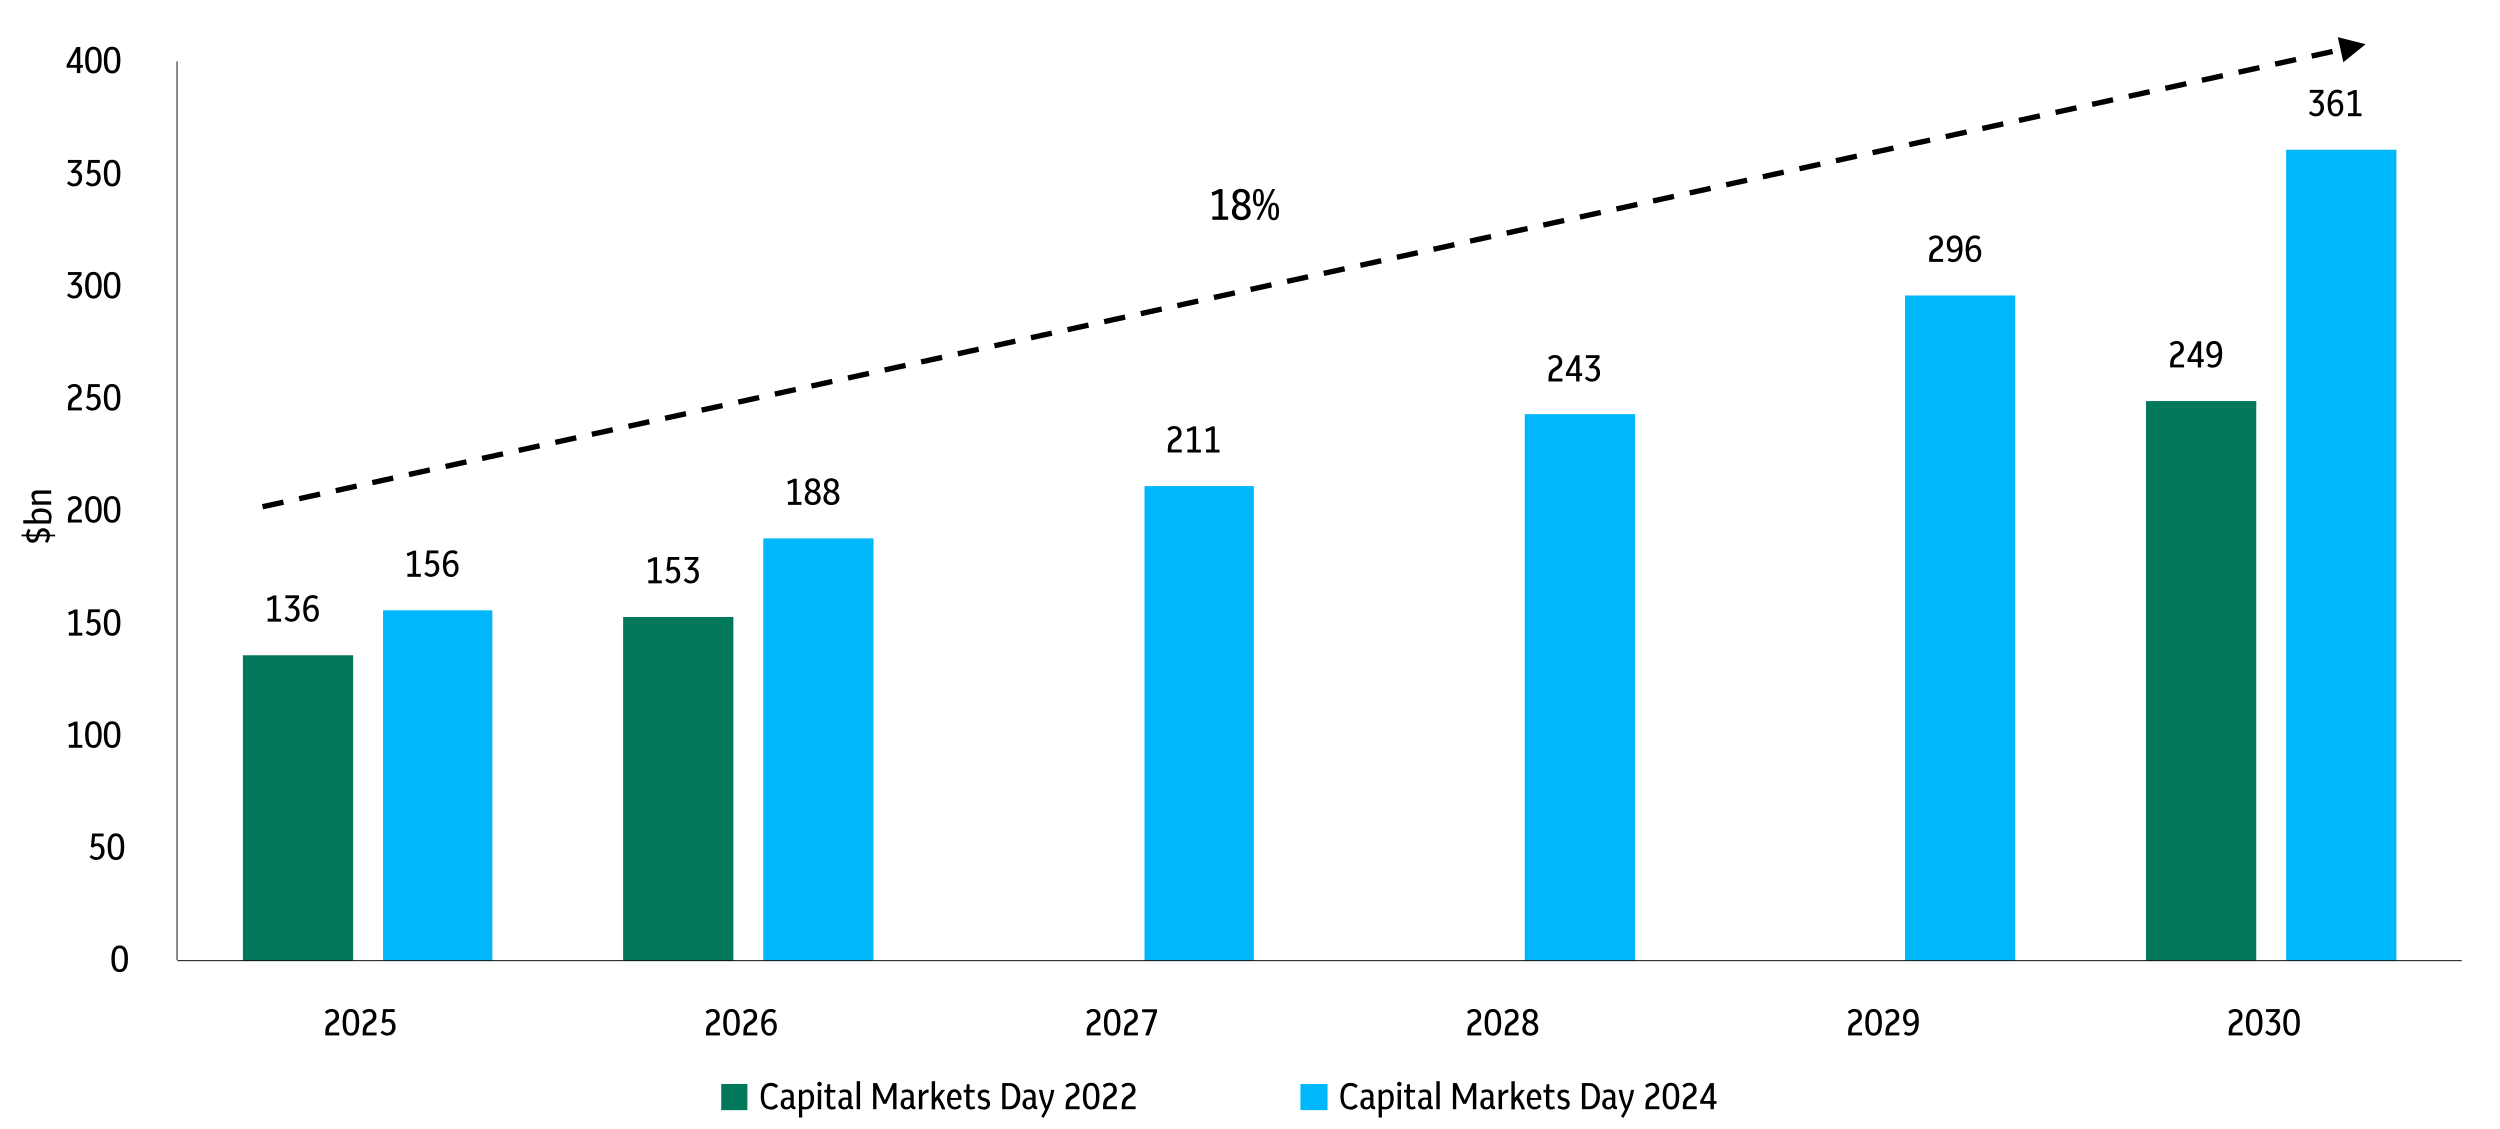 <?xml version="1.0" encoding="UTF-8"?>
<svg xmlns="http://www.w3.org/2000/svg" version="1.1" viewBox="0 0 2676 1208">
  <defs>
    <style>
      .cls-1 {
        fill: #007859;
      }

      .cls-2 {
        fill: #00b7fc;
      }

      .cls-3 {
        isolation: isolate;
      }
    </style>
  </defs>
  <!-- Generator: Adobe Illustrator 28.7.1, SVG Export Plug-In . SVG Version: 1.2.0 Build 142)  -->
  <g>
    <g id="Layer_1">
      <path class="cls-1" d="M260,701.4h118v327h-118v-327ZM667,660.4h118v368h-118v-368ZM2297.1,429.3h118v599h-118V429.3Z"/>
      <path class="cls-2" d="M410,653.3h117v375h-117v-375ZM817,576.3h118v452h-118v-452ZM1225.1,520.3h117v508h-117v-508ZM1632.1,443.3h118v585h-118V443.3ZM2039.1,316.3h118v712h-118V316.3ZM2447.1,160.3h118v868h-118V160.3Z"/>
      <rect x="189" y="65.8" width="1" height="962"/>
      <rect x="190" y="1027.8" width="2445" height="1"/>
      <g class="cls-3">
        <g>
          <path d="M286.5,665.3v-3.1h5.6v-21.1c-.9.5-1.8.9-2.6,1.3-.9.4-1.8.7-2.8,1.1l-.9-3.2c1.3-.4,2.5-.8,3.7-1.3,1.2-.5,2.3-1,3.3-1.6h3v24.9h5.1v3.1h-14.4Z"/>
          <path d="M312.2,665.6c-3.1,0-5.6-1.2-7.7-3.5l2.1-2.2c1.6,1.7,3.4,2.6,5.3,2.6s2.8-.6,3.7-1.8c.9-1.2,1.4-2.6,1.4-4.4s-.4-3-1.2-3.9c-.8-.9-1.9-1.3-3.1-1.3s-.7,0-1.1.1c-.4,0-.8.2-1.2.3l-2-1.8,8-9.4h-10.9v-3.1h14.6v3.2l-6.6,7.8c2.2,0,3.9.8,5.2,2.2,1.3,1.4,2,3.4,2,5.8s-.4,3.4-1.1,4.8c-.7,1.4-1.7,2.5-3,3.3s-2.8,1.2-4.5,1.2Z"/>
          <path d="M333.2,665.6c-2.7,0-4.9-1.1-6.4-3.3-1.5-2.2-2.2-5.6-2.2-10.3s.9-8.5,2.6-11.1c1.8-2.6,4.2-3.9,7.4-3.9s4.1.6,5.8,1.9l-1.6,2.6c-1.4-.9-2.8-1.4-4.3-1.4-3.9,0-6.1,3.5-6.4,10.4,1.6-2.1,3.7-3.2,6.2-3.2s3.7.8,5,2.3c1.3,1.5,2,3.7,2,6.4s-.4,3.6-1.1,5.1c-.7,1.5-1.7,2.6-2.9,3.4-1.2.8-2.7,1.2-4.3,1.2ZM333.6,650.3c-2.1,0-3.9,1.2-5.4,3.7.2,5.8,1.9,8.7,4.9,8.7s2.7-.6,3.5-1.9,1.3-2.8,1.3-4.7-.4-3.3-1.2-4.3c-.8-1-1.8-1.5-3.1-1.5Z"/>
        </g>
      </g>
      <g class="cls-3">
        <g>
          <path d="M694,624.3v-3.1h5.6v-21.1c-.9.5-1.8.9-2.6,1.3-.9.4-1.8.7-2.8,1.1l-.9-3.2c1.3-.4,2.5-.8,3.7-1.3,1.2-.5,2.3-1,3.3-1.6h3v24.9h5.1v3.1h-14.4Z"/>
          <path d="M719.5,624.6c-1.4,0-2.8-.3-4.1-.9-1.3-.6-2.4-1.4-3.4-2.4l2.1-2.2c1.6,1.6,3.3,2.4,5.2,2.4s2.7-.6,3.7-1.8c.9-1.2,1.4-2.7,1.4-4.5s-.4-3.1-1.2-4.1c-.8-1-1.9-1.5-3.3-1.5s-2.9.6-4.1,1.8l-2.3-1,1.4-14.2h12.2v3.1h-9.2l-.8,8.2c1.1-.6,2.3-.9,3.5-.9,2.2,0,4,.8,5.4,2.3,1.4,1.5,2.1,3.7,2.1,6.3s-.4,3.5-1.1,4.8c-.7,1.4-1.7,2.5-3,3.2-1.3.8-2.8,1.2-4.5,1.2Z"/>
          <path d="M739.6,624.6c-3.1,0-5.6-1.2-7.7-3.5l2.1-2.2c1.6,1.7,3.4,2.6,5.3,2.6s2.8-.6,3.7-1.8c.9-1.2,1.4-2.6,1.4-4.4s-.4-3-1.2-3.9c-.8-.9-1.9-1.3-3.1-1.3s-.7,0-1.1.1c-.4,0-.8.2-1.2.3l-2-1.8,8-9.4h-10.9v-3.1h14.6v3.2l-6.6,7.8c2.2,0,3.9.8,5.2,2.2,1.3,1.4,2,3.4,2,5.8s-.4,3.4-1.1,4.8c-.7,1.4-1.7,2.5-3,3.3s-2.8,1.2-4.5,1.2Z"/>
        </g>
      </g>
      <g class="cls-3">
        <g>
          <path d="M2322.9,393.3v-3.6c0-2.4.4-4.4,1.2-6.1.8-1.7,2.1-3.1,3.9-4.3l2.8-1.8c1.1-.7,1.9-1.5,2.4-2.4.5-.8.7-1.8.7-2.7s-.4-2.4-1.1-3.2c-.8-.8-1.8-1.2-3.1-1.2s-3.5.8-5.2,2.4l-2-2.4c1.1-1,2.2-1.8,3.4-2.3,1.2-.5,2.5-.7,3.9-.7,2.4,0,4.3.7,5.7,2.1,1.4,1.4,2.1,3.3,2.1,5.6s-.4,3.1-1.1,4.3c-.7,1.2-1.9,2.4-3.5,3.5l-3,1.9c-2.2,1.4-3.3,3.8-3.3,7v.8h11.1v3.1h-14.8Z"/>
          <path d="M2352.5,393.3v-5.8h-11v-3l10.6-19.2h4v19.2h2.8v3h-2.8v5.8h-3.5ZM2344.9,384.5h7.6v-13.8l-7.6,13.8Z"/>
          <path d="M2368.5,393.6c-2.2,0-4.1-.6-5.9-1.9l1.6-2.6c1.4.9,2.8,1.4,4.3,1.4,3.9,0,6.1-3.5,6.4-10.4-1.6,2.2-3.7,3.2-6.1,3.2s-2.7-.4-3.7-1.1c-1.1-.8-1.9-1.8-2.5-3.2-.6-1.3-.9-2.9-.9-4.7s.4-3.7,1.1-5.1c.7-1.4,1.7-2.5,2.9-3.2,1.2-.7,2.7-1.1,4.3-1.1,2.8,0,4.9,1.1,6.4,3.3,1.5,2.2,2.2,5.6,2.2,10.3s-.9,8.5-2.6,11.1c-1.8,2.6-4.2,3.9-7.4,3.9ZM2365.2,374.2c0,1.9.4,3.4,1.2,4.5.8,1.1,1.8,1.7,3.1,1.7,2.1,0,3.9-1.2,5.4-3.7-.1-2.9-.6-5.1-1.4-6.5-.8-1.4-2-2.1-3.5-2.1s-2.6.6-3.5,1.7c-.9,1.1-1.3,2.6-1.3,4.6Z"/>
        </g>
      </g>
      <g class="cls-3">
        <g>
          <path d="M436.1,617.3v-3.1h5.6v-21.1c-.9.5-1.8.9-2.6,1.3-.9.4-1.8.7-2.8,1.1l-.9-3.2c1.3-.4,2.5-.8,3.7-1.3,1.2-.5,2.3-1,3.3-1.6h3v24.9h5.1v3.1h-14.4Z"/>
          <path d="M461.6,617.6c-1.4,0-2.8-.3-4.1-.9-1.3-.6-2.4-1.4-3.4-2.4l2.1-2.2c1.6,1.6,3.3,2.4,5.2,2.4s2.7-.6,3.7-1.8c.9-1.2,1.4-2.7,1.4-4.5s-.4-3.1-1.2-4.1c-.8-1-1.9-1.5-3.3-1.5s-2.9.6-4.1,1.8l-2.3-1,1.4-14.2h12.2v3.1h-9.2l-.8,8.2c1.1-.6,2.3-.9,3.5-.9,2.2,0,4,.8,5.4,2.3,1.4,1.5,2.1,3.7,2.1,6.3s-.4,3.5-1.1,4.8c-.7,1.4-1.7,2.5-3,3.2-1.3.8-2.8,1.2-4.5,1.2Z"/>
          <path d="M482.7,617.6c-2.7,0-4.9-1.1-6.4-3.3-1.5-2.2-2.2-5.6-2.2-10.3s.9-8.5,2.6-11.1c1.8-2.6,4.2-3.9,7.4-3.9s4.1.6,5.8,1.9l-1.6,2.6c-1.4-.9-2.8-1.4-4.3-1.4-3.9,0-6.1,3.5-6.4,10.4,1.6-2.1,3.7-3.2,6.2-3.2s3.7.8,5,2.3c1.3,1.5,2,3.7,2,6.4s-.4,3.6-1.1,5.1c-.7,1.5-1.7,2.6-2.9,3.4-1.2.8-2.7,1.2-4.3,1.2ZM483.1,602.3c-2.1,0-3.9,1.2-5.4,3.7.2,5.8,1.9,8.7,4.9,8.7s2.7-.6,3.5-1.9,1.3-2.8,1.3-4.7-.4-3.3-1.2-4.3c-.8-1-1.8-1.5-3.1-1.5Z"/>
        </g>
      </g>
      <g class="cls-3">
        <g>
          <path d="M843.5,540.3v-3.1h5.6v-21.1c-.9.5-1.8.9-2.6,1.3-.9.4-1.8.7-2.8,1.1l-.9-3.2c1.3-.4,2.5-.8,3.7-1.3,1.2-.5,2.3-1,3.3-1.6h3v24.9h5.1v3.1h-14.4Z"/>
          <path d="M869.9,540.6c-2.6,0-4.7-.7-6.2-2.1-1.6-1.4-2.3-3.2-2.3-5.5s1.5-5.7,4.4-7.2c-1.2-.8-2.2-1.7-2.8-2.9-.7-1.2-1-2.4-1-3.9s.3-2.7,1-3.7,1.6-1.9,2.8-2.5c1.2-.6,2.5-.9,4-.9s2.9.3,4.1.9c1.2.6,2.1,1.4,2.8,2.5.7,1.1,1,2.3,1,3.7,0,3-1.4,5.2-4.2,6.7,1.6.7,2.8,1.7,3.7,3,.9,1.2,1.3,2.7,1.3,4.4s-.4,2.9-1.1,4-1.7,2-3,2.6-2.8.9-4.5.9ZM865,532.5c0,1.5.5,2.8,1.4,3.7.9.9,2.1,1.4,3.5,1.4s2.6-.4,3.5-1.3c.9-.9,1.4-2,1.4-3.5s-.5-2.6-1.5-3.6c-1-.9-2.3-1.6-4.1-2-.3,0-.5-.2-.8-.2-1.1.5-1.9,1.2-2.5,2.2-.6.9-.9,2.1-.9,3.3ZM865.6,519.6c0,1.4.4,2.4,1.2,3.2.8.8,2,1.4,3.7,1.8,1.3-.5,2.2-1.1,2.7-2.1.6-.9.9-2,.9-3.1s-.4-2.5-1.2-3.3c-.8-.8-1.8-1.2-3.1-1.2s-2.2.4-3,1.2c-.8.8-1.2,2-1.2,3.4Z"/>
          <path d="M889.9,540.6c-2.6,0-4.7-.7-6.2-2.1-1.6-1.4-2.3-3.2-2.3-5.5s1.5-5.7,4.4-7.2c-1.2-.8-2.2-1.7-2.8-2.9-.7-1.2-1-2.4-1-3.9s.3-2.7,1-3.7,1.6-1.9,2.8-2.5c1.2-.6,2.5-.9,4-.9s2.9.3,4.1.9c1.2.6,2.1,1.4,2.8,2.5.7,1.1,1,2.3,1,3.7,0,3-1.4,5.2-4.2,6.7,1.6.7,2.8,1.7,3.7,3,.9,1.2,1.3,2.7,1.3,4.4s-.4,2.9-1.1,4-1.7,2-3,2.6-2.8.9-4.5.9ZM885,532.5c0,1.5.5,2.8,1.4,3.7.9.9,2.1,1.4,3.5,1.4s2.6-.4,3.5-1.3c.9-.9,1.4-2,1.4-3.5s-.5-2.6-1.5-3.6c-1-.9-2.3-1.6-4.1-2-.3,0-.5-.2-.8-.2-1.1.5-1.9,1.2-2.5,2.2-.6.9-.9,2.1-.9,3.3ZM885.6,519.6c0,1.4.4,2.4,1.2,3.2.8.8,2,1.4,3.7,1.8,1.3-.5,2.2-1.1,2.7-2.1.6-.9.9-2,.9-3.1s-.4-2.5-1.2-3.3c-.8-.8-1.8-1.2-3.1-1.2s-2.2.4-3,1.2c-.8.8-1.2,2-1.2,3.4Z"/>
        </g>
      </g>
      <g class="cls-3">
        <g>
          <path d="M1250,484.3v-3.6c0-2.4.4-4.4,1.2-6.1.8-1.7,2.1-3.1,3.9-4.3l2.8-1.8c1.1-.7,1.9-1.5,2.4-2.4.5-.8.7-1.8.7-2.7s-.4-2.4-1.1-3.2c-.8-.8-1.8-1.2-3.1-1.2s-3.5.8-5.2,2.4l-2-2.4c1.1-1,2.2-1.8,3.4-2.3,1.2-.5,2.5-.7,3.9-.7,2.4,0,4.3.7,5.7,2.1,1.4,1.4,2.1,3.3,2.1,5.6s-.4,3.1-1.1,4.3c-.7,1.2-1.9,2.4-3.5,3.5l-3,1.9c-2.2,1.4-3.3,3.8-3.3,7v.8h11.1v3.1h-14.8Z"/>
          <path d="M1271,484.3v-3.1h5.6v-21.1c-.9.5-1.8.9-2.6,1.3-.9.4-1.8.7-2.8,1.1l-.9-3.2c1.3-.4,2.5-.8,3.7-1.3,1.2-.5,2.3-1,3.3-1.6h3v24.9h5.1v3.1h-14.4Z"/>
          <path d="M1291,484.3v-3.1h5.6v-21.1c-.9.5-1.8.9-2.6,1.3-.9.4-1.8.7-2.8,1.1l-.9-3.2c1.3-.4,2.5-.8,3.7-1.3,1.2-.5,2.3-1,3.3-1.6h3v24.9h5.1v3.1h-14.4Z"/>
        </g>
      </g>
      <g class="cls-3">
        <g>
          <path d="M1657.5,408.3v-3.6c0-2.4.4-4.4,1.2-6.1.8-1.7,2.1-3.1,3.9-4.3l2.8-1.8c1.1-.7,1.9-1.5,2.4-2.4.5-.8.7-1.8.7-2.7s-.4-2.4-1.1-3.2c-.8-.8-1.8-1.2-3.1-1.2s-3.5.8-5.2,2.4l-2-2.4c1.1-1,2.2-1.8,3.4-2.3,1.2-.5,2.5-.7,3.9-.7,2.4,0,4.3.7,5.7,2.1,1.4,1.4,2.1,3.3,2.1,5.6s-.4,3.1-1.1,4.3c-.7,1.2-1.9,2.4-3.5,3.5l-3,1.9c-2.2,1.4-3.3,3.8-3.3,7v.8h11.1v3.1h-14.8Z"/>
          <path d="M1687.1,408.3v-5.8h-11v-3l10.6-19.2h4v19.2h2.8v3h-2.8v5.8h-3.5ZM1679.5,399.5h7.6v-13.8l-7.6,13.8Z"/>
          <path d="M1704.2,408.6c-3.1,0-5.6-1.2-7.7-3.5l2.1-2.2c1.6,1.7,3.4,2.6,5.3,2.6s2.8-.6,3.7-1.8c.9-1.2,1.4-2.6,1.4-4.4s-.4-3-1.2-3.9-1.9-1.3-3.1-1.3-.7,0-1.1.1-.8.2-1.2.3l-2-1.8,8-9.4h-10.9v-3.1h14.6v3.2l-6.6,7.8c2.2,0,3.9.8,5.2,2.2s2,3.4,2,5.8-.4,3.4-1.1,4.8c-.7,1.4-1.7,2.5-3,3.3s-2.8,1.2-4.5,1.2Z"/>
        </g>
      </g>
      <g class="cls-3">
        <g>
          <path d="M2065,280.3v-3.6c0-2.4.4-4.4,1.2-6.1.8-1.7,2.1-3.1,3.9-4.3l2.8-1.8c1.1-.7,1.9-1.5,2.4-2.4.5-.8.7-1.8.7-2.7s-.4-2.4-1.1-3.2-1.8-1.2-3.1-1.2-3.5.8-5.2,2.4l-2-2.4c1.1-1,2.2-1.8,3.4-2.3,1.2-.5,2.5-.7,3.9-.7,2.4,0,4.3.7,5.7,2.1,1.4,1.4,2.1,3.3,2.1,5.6s-.4,3.1-1.1,4.3c-.7,1.2-1.9,2.4-3.5,3.5l-3,1.9c-2.2,1.4-3.3,3.8-3.3,7v.8h11.1v3.1h-14.8Z"/>
          <path d="M2090.6,280.6c-2.2,0-4.1-.6-5.9-1.9l1.6-2.6c1.4.9,2.8,1.4,4.3,1.4,3.9,0,6.1-3.5,6.4-10.4-1.6,2.2-3.7,3.2-6.1,3.2s-2.7-.4-3.7-1.1c-1.1-.8-1.9-1.8-2.5-3.2s-.9-2.9-.9-4.7.4-3.7,1.1-5.1c.7-1.4,1.7-2.5,2.9-3.2,1.2-.7,2.7-1.1,4.3-1.1,2.8,0,4.9,1.1,6.4,3.3,1.5,2.2,2.2,5.6,2.2,10.3s-.9,8.5-2.6,11.1c-1.8,2.6-4.2,3.9-7.4,3.9ZM2087.3,261.2c0,1.9.4,3.4,1.2,4.5.8,1.1,1.8,1.7,3.1,1.7,2.1,0,3.9-1.2,5.4-3.7-.1-2.9-.6-5.1-1.4-6.5-.8-1.4-2-2.1-3.5-2.1s-2.6.6-3.5,1.7c-.9,1.1-1.3,2.6-1.3,4.6Z"/>
          <path d="M2112.6,280.6c-2.7,0-4.9-1.1-6.4-3.3-1.5-2.2-2.2-5.6-2.2-10.3s.9-8.5,2.6-11.1c1.8-2.6,4.2-3.9,7.4-3.9s4.1.6,5.8,1.9l-1.6,2.6c-1.4-.9-2.8-1.4-4.3-1.4-3.9,0-6.1,3.5-6.4,10.4,1.6-2.1,3.7-3.2,6.2-3.2s3.7.8,5,2.3,2,3.7,2,6.4-.4,3.6-1.1,5.1c-.7,1.5-1.7,2.6-2.9,3.4-1.2.8-2.7,1.2-4.3,1.2ZM2113,265.3c-2.1,0-3.9,1.2-5.4,3.7.2,5.8,1.9,8.7,4.9,8.7s2.7-.6,3.5-1.9,1.3-2.8,1.3-4.7-.4-3.3-1.2-4.3c-.8-1-1.8-1.5-3.1-1.5Z"/>
        </g>
      </g>
      <g class="cls-3">
        <g>
          <path d="M2479.1,124.6c-3.1,0-5.6-1.2-7.7-3.5l2.1-2.2c1.6,1.7,3.4,2.6,5.3,2.6s2.8-.6,3.7-1.8c.9-1.2,1.4-2.6,1.4-4.4s-.4-3-1.2-3.9-1.9-1.3-3.1-1.3-.7,0-1.1.1-.8.2-1.2.3l-2-1.8,8-9.4h-10.9v-3.1h14.6v3.2l-6.6,7.8c2.2,0,3.9.8,5.2,2.2s2,3.4,2,5.8-.4,3.4-1.1,4.8c-.7,1.4-1.7,2.5-3,3.3s-2.8,1.2-4.5,1.2Z"/>
          <path d="M2500.1,124.6c-2.7,0-4.9-1.1-6.4-3.3s-2.2-5.6-2.2-10.3.9-8.5,2.6-11.1c1.8-2.6,4.2-3.9,7.4-3.9s4.1.6,5.8,1.9l-1.6,2.6c-1.4-.9-2.8-1.4-4.3-1.4-3.9,0-6.1,3.5-6.4,10.4,1.6-2.1,3.7-3.2,6.2-3.2s3.7.8,5,2.3c1.3,1.5,2,3.7,2,6.4s-.4,3.6-1.1,5.1c-.7,1.5-1.7,2.6-2.9,3.4-1.2.8-2.7,1.2-4.3,1.2ZM2500.5,109.3c-2.1,0-3.9,1.2-5.4,3.7.2,5.8,1.9,8.7,4.9,8.7s2.7-.6,3.5-1.9,1.3-2.8,1.3-4.7-.4-3.3-1.2-4.3c-.8-1-1.8-1.5-3.1-1.5Z"/>
          <path d="M2513.4,124.3v-3.1h5.6v-21.1c-.9.5-1.8.9-2.6,1.3-.9.4-1.8.7-2.8,1.1l-.9-3.2c1.3-.4,2.5-.8,3.7-1.3s2.3-1,3.3-1.6h3v24.9h5.1v3.1h-14.4Z"/>
        </g>
      </g>
      <g class="cls-3">
        <path d="M128.1,1040.6c-1.8,0-3.4-.5-4.7-1.4-1.3-1-2.3-2.5-3.1-4.6-.7-2.1-1.1-4.9-1.1-8.3s.4-6.2,1.1-8.3c.7-2.1,1.7-3.6,3.1-4.6,1.3-1,2.9-1.4,4.7-1.4s3.4.5,4.7,1.4c1.3,1,2.3,2.5,3.1,4.6.7,2.1,1.1,4.9,1.1,8.3s-.4,6.2-1.1,8.3c-.7,2.1-1.7,3.6-3.1,4.6-1.3,1-2.9,1.4-4.7,1.4ZM128.1,1037.6c1.2,0,2.1-.4,2.9-1.1.8-.7,1.3-1.9,1.7-3.5.4-1.6.6-3.8.6-6.6s-.2-5-.6-6.7-1-2.8-1.7-3.6c-.8-.7-1.7-1.1-2.9-1.1s-2.1.4-2.9,1.1c-.8.7-1.3,1.9-1.7,3.5-.4,1.6-.6,3.8-.6,6.6s.2,5,.6,6.7c.4,1.7,1,2.8,1.7,3.6.8.7,1.7,1.1,2.8,1.1Z"/>
      </g>
      <g class="cls-3">
        <g>
          <path d="M103.3,920.6c-1.4,0-2.8-.3-4.1-.9-1.3-.6-2.4-1.4-3.4-2.4l2.1-2.2c1.6,1.6,3.3,2.4,5.2,2.4s2.7-.6,3.7-1.8c.9-1.2,1.4-2.7,1.4-4.5s-.4-3.1-1.2-4.1c-.8-1-1.9-1.5-3.3-1.5s-2.9.6-4.1,1.8l-2.3-1,1.4-14.2h12.2v3.1h-9.2l-.8,8.2c1.1-.6,2.3-.9,3.5-.9,2.2,0,4,.8,5.4,2.3,1.4,1.5,2.1,3.7,2.1,6.3s-.4,3.5-1.1,4.8c-.7,1.4-1.7,2.5-3,3.2-1.3.8-2.8,1.2-4.5,1.2Z"/>
          <path d="M124.1,920.6c-1.8,0-3.4-.5-4.7-1.4-1.3-1-2.3-2.5-3.1-4.6-.7-2.1-1.1-4.9-1.1-8.3s.4-6.2,1.1-8.3c.7-2.1,1.7-3.6,3.1-4.6,1.3-1,2.9-1.4,4.7-1.4s3.4.5,4.7,1.4c1.3,1,2.3,2.5,3.1,4.6.7,2.1,1.1,4.9,1.1,8.3s-.4,6.2-1.1,8.3c-.7,2.1-1.7,3.6-3.1,4.6-1.3,1-2.9,1.4-4.7,1.4ZM124.1,917.6c1.2,0,2.1-.4,2.9-1.1.8-.7,1.3-1.9,1.7-3.5.4-1.6.6-3.8.6-6.6s-.2-5-.6-6.7-1-2.8-1.7-3.6c-.8-.7-1.7-1.1-2.9-1.1s-2.1.4-2.9,1.1c-.8.7-1.3,1.9-1.7,3.5-.4,1.6-.6,3.8-.6,6.6s.2,5,.6,6.7c.4,1.7,1,2.8,1.7,3.6.8.7,1.7,1.1,2.8,1.1Z"/>
        </g>
      </g>
      <g class="cls-3">
        <g>
          <path d="M73.7,800.3v-3.1h5.6v-21.1c-.9.5-1.8.9-2.6,1.3-.9.4-1.8.7-2.8,1.1l-.9-3.2c1.3-.4,2.5-.8,3.7-1.3,1.2-.5,2.3-1,3.3-1.6h3v24.9h5.1v3.1h-14.4Z"/>
          <path d="M100,800.6c-1.8,0-3.4-.5-4.7-1.4-1.3-1-2.3-2.5-3.1-4.6-.7-2.1-1.1-4.9-1.1-8.3s.4-6.2,1.1-8.3c.7-2.1,1.7-3.6,3.1-4.6,1.3-1,2.9-1.4,4.7-1.4s3.4.5,4.7,1.4c1.3,1,2.3,2.5,3.1,4.6.7,2.1,1.1,4.9,1.1,8.3s-.4,6.2-1.1,8.3c-.7,2.1-1.7,3.6-3.1,4.6-1.3,1-2.9,1.4-4.7,1.4ZM100,797.6c1.2,0,2.1-.4,2.9-1.1.8-.7,1.3-1.9,1.7-3.5.4-1.6.6-3.8.6-6.6s-.2-5-.6-6.7-1-2.8-1.7-3.6c-.8-.7-1.7-1.1-2.9-1.1s-2.1.4-2.9,1.1c-.8.7-1.3,1.9-1.7,3.5-.4,1.6-.6,3.8-.6,6.6s.2,5,.6,6.7c.4,1.7,1,2.8,1.7,3.6.8.7,1.7,1.1,2.8,1.1Z"/>
          <path d="M120,800.6c-1.8,0-3.4-.5-4.7-1.4-1.3-1-2.3-2.5-3.1-4.6-.7-2.1-1.1-4.9-1.1-8.3s.4-6.2,1.1-8.3c.7-2.1,1.7-3.6,3.1-4.6,1.3-1,2.9-1.4,4.7-1.4s3.4.5,4.7,1.4c1.3,1,2.3,2.5,3.1,4.6.7,2.1,1.1,4.9,1.1,8.3s-.4,6.2-1.1,8.3c-.7,2.1-1.7,3.6-3.1,4.6-1.3,1-2.9,1.4-4.7,1.4ZM120,797.6c1.2,0,2.1-.4,2.9-1.1.8-.7,1.3-1.9,1.7-3.5.4-1.6.6-3.8.6-6.6s-.2-5-.6-6.7-1-2.8-1.7-3.6c-.8-.7-1.7-1.1-2.9-1.1s-2.1.4-2.9,1.1c-.8.7-1.3,1.9-1.7,3.5-.4,1.6-.6,3.8-.6,6.6s.2,5,.6,6.7c.4,1.7,1,2.8,1.7,3.6.8.7,1.7,1.1,2.8,1.1Z"/>
        </g>
      </g>
      <g class="cls-3">
        <g>
          <path d="M73.7,680.3v-3.1h5.6v-21.1c-.9.5-1.8.9-2.6,1.3-.9.4-1.8.7-2.8,1.1l-.9-3.2c1.3-.4,2.5-.8,3.7-1.3,1.2-.5,2.3-1,3.3-1.6h3v24.9h5.1v3.1h-14.4Z"/>
          <path d="M99.2,680.6c-1.4,0-2.8-.3-4.1-.9-1.3-.6-2.4-1.4-3.4-2.4l2.1-2.2c1.6,1.6,3.3,2.4,5.2,2.4s2.7-.6,3.7-1.8c.9-1.2,1.4-2.7,1.4-4.5s-.4-3.1-1.2-4.1c-.8-1-1.9-1.5-3.3-1.5s-2.9.6-4.1,1.8l-2.3-1,1.4-14.2h12.2v3.1h-9.2l-.8,8.2c1.1-.6,2.3-.9,3.5-.9,2.2,0,4,.8,5.4,2.3,1.4,1.5,2.1,3.7,2.1,6.3s-.4,3.5-1.1,4.8c-.7,1.4-1.7,2.5-3,3.2-1.3.8-2.8,1.2-4.5,1.2Z"/>
          <path d="M120,680.6c-1.8,0-3.4-.5-4.7-1.4-1.3-1-2.3-2.5-3.1-4.6-.7-2.1-1.1-4.9-1.1-8.3s.4-6.2,1.1-8.3c.7-2.1,1.7-3.6,3.1-4.6,1.3-1,2.9-1.4,4.7-1.4s3.4.5,4.7,1.4c1.3,1,2.3,2.5,3.1,4.6.7,2.1,1.1,4.9,1.1,8.3s-.4,6.2-1.1,8.3c-.7,2.1-1.7,3.6-3.1,4.6-1.3,1-2.9,1.4-4.7,1.4ZM120,677.6c1.2,0,2.1-.4,2.9-1.1.8-.7,1.3-1.9,1.7-3.5.4-1.6.6-3.8.6-6.6s-.2-5-.6-6.7-1-2.8-1.7-3.6c-.8-.7-1.7-1.1-2.9-1.1s-2.1.4-2.9,1.1c-.8.7-1.3,1.9-1.7,3.5-.4,1.6-.6,3.8-.6,6.6s.2,5,.6,6.7c.4,1.7,1,2.8,1.7,3.6.8.7,1.7,1.1,2.8,1.1Z"/>
        </g>
      </g>
      <g class="cls-3">
        <g>
          <path d="M72.7,559.3v-3.6c0-2.4.4-4.4,1.2-6.1.8-1.7,2.1-3.1,3.9-4.3l2.8-1.8c1.1-.7,1.9-1.5,2.4-2.4.5-.8.7-1.8.7-2.7s-.4-2.4-1.1-3.2c-.8-.8-1.8-1.2-3.1-1.2s-3.5.8-5.2,2.4l-2-2.4c1.1-1,2.2-1.8,3.4-2.3,1.2-.5,2.5-.7,3.9-.7,2.4,0,4.3.7,5.7,2.1,1.4,1.4,2.1,3.3,2.1,5.6s-.4,3.1-1.1,4.3c-.7,1.2-1.9,2.4-3.5,3.5l-3,1.9c-2.2,1.4-3.3,3.8-3.3,7v.8h11.1v3.1h-14.8Z"/>
          <path d="M100,559.6c-1.8,0-3.4-.5-4.7-1.4-1.3-1-2.3-2.5-3.1-4.6-.7-2.1-1.1-4.9-1.1-8.3s.4-6.2,1.1-8.3c.7-2.1,1.7-3.6,3.1-4.6,1.3-1,2.9-1.4,4.7-1.4s3.4.5,4.7,1.4c1.3,1,2.3,2.5,3.1,4.6.7,2.1,1.1,4.9,1.1,8.3s-.4,6.2-1.1,8.3c-.7,2.1-1.7,3.6-3.1,4.6-1.3,1-2.9,1.4-4.7,1.4ZM100,556.6c1.2,0,2.1-.4,2.9-1.1.8-.7,1.3-1.9,1.7-3.5.4-1.6.6-3.8.6-6.6s-.2-5-.6-6.7-1-2.8-1.7-3.6c-.8-.7-1.7-1.1-2.9-1.1s-2.1.4-2.9,1.1c-.8.7-1.3,1.9-1.7,3.5-.4,1.6-.6,3.8-.6,6.6s.2,5,.6,6.7c.4,1.7,1,2.8,1.7,3.6.8.7,1.7,1.1,2.8,1.1Z"/>
          <path d="M120,559.6c-1.8,0-3.4-.5-4.7-1.4-1.3-1-2.3-2.5-3.1-4.6-.7-2.1-1.1-4.9-1.1-8.3s.4-6.2,1.1-8.3c.7-2.1,1.7-3.6,3.1-4.6,1.3-1,2.9-1.4,4.7-1.4s3.4.5,4.7,1.4c1.3,1,2.3,2.5,3.1,4.6.7,2.1,1.1,4.9,1.1,8.3s-.4,6.2-1.1,8.3c-.7,2.1-1.7,3.6-3.1,4.6-1.3,1-2.9,1.4-4.7,1.4ZM120,556.6c1.2,0,2.1-.4,2.9-1.1.8-.7,1.3-1.9,1.7-3.5.4-1.6.6-3.8.6-6.6s-.2-5-.6-6.7-1-2.8-1.7-3.6c-.8-.7-1.7-1.1-2.9-1.1s-2.1.4-2.9,1.1c-.8.7-1.3,1.9-1.7,3.5-.4,1.6-.6,3.8-.6,6.6s.2,5,.6,6.7c.4,1.7,1,2.8,1.7,3.6.8.7,1.7,1.1,2.8,1.1Z"/>
        </g>
      </g>
      <g class="cls-3">
        <g>
          <path d="M72.7,439.3v-3.6c0-2.4.4-4.4,1.2-6.1.8-1.7,2.1-3.1,3.9-4.3l2.8-1.8c1.1-.7,1.9-1.5,2.4-2.4.5-.8.7-1.8.7-2.7s-.4-2.4-1.1-3.2c-.8-.8-1.8-1.2-3.1-1.2s-3.5.8-5.2,2.4l-2-2.4c1.1-1,2.2-1.8,3.4-2.3,1.2-.5,2.5-.7,3.9-.7,2.4,0,4.3.7,5.7,2.1,1.4,1.4,2.1,3.3,2.1,5.6s-.4,3.1-1.1,4.3c-.7,1.2-1.9,2.4-3.5,3.5l-3,1.9c-2.2,1.4-3.3,3.8-3.3,7v.8h11.1v3.1h-14.8Z"/>
          <path d="M99.2,439.6c-1.4,0-2.8-.3-4.1-.9-1.3-.6-2.4-1.4-3.4-2.4l2.1-2.2c1.6,1.6,3.3,2.4,5.2,2.4s2.7-.6,3.7-1.8c.9-1.2,1.4-2.7,1.4-4.5s-.4-3.1-1.2-4.1c-.8-1-1.9-1.5-3.3-1.5s-2.9.6-4.1,1.8l-2.3-1,1.4-14.2h12.2v3.1h-9.2l-.8,8.2c1.1-.6,2.3-.9,3.5-.9,2.2,0,4,.8,5.4,2.3,1.4,1.5,2.1,3.7,2.1,6.3s-.4,3.5-1.1,4.8c-.7,1.4-1.7,2.5-3,3.2-1.3.8-2.8,1.2-4.5,1.2Z"/>
          <path d="M120,439.6c-1.8,0-3.4-.5-4.7-1.4-1.3-1-2.3-2.5-3.1-4.6-.7-2.1-1.1-4.9-1.1-8.3s.4-6.2,1.1-8.3c.7-2.1,1.7-3.6,3.1-4.6,1.3-1,2.9-1.4,4.7-1.4s3.4.5,4.7,1.4c1.3,1,2.3,2.5,3.1,4.6.7,2.1,1.1,4.9,1.1,8.3s-.4,6.2-1.1,8.3c-.7,2.1-1.7,3.6-3.1,4.6-1.3,1-2.9,1.4-4.7,1.4ZM120,436.6c1.2,0,2.1-.4,2.9-1.1.8-.7,1.3-1.9,1.7-3.5.4-1.6.6-3.8.6-6.6s-.2-5-.6-6.7-1-2.8-1.7-3.6c-.8-.7-1.7-1.1-2.9-1.1s-2.1.4-2.9,1.1c-.8.7-1.3,1.9-1.7,3.5-.4,1.6-.6,3.8-.6,6.6s.2,5,.6,6.7c.4,1.7,1,2.8,1.7,3.6.8.7,1.7,1.1,2.8,1.1Z"/>
        </g>
      </g>
      <g class="cls-3">
        <g>
          <path d="M79.4,319.6c-3.1,0-5.6-1.2-7.7-3.5l2.1-2.2c1.6,1.7,3.4,2.6,5.3,2.6s2.8-.6,3.7-1.8c.9-1.2,1.4-2.6,1.4-4.4s-.4-3-1.2-3.9c-.8-.9-1.9-1.3-3.1-1.3s-.7,0-1.1.1c-.4,0-.8.2-1.2.3l-2-1.8,8-9.4h-10.9v-3.1h14.6v3.2l-6.6,7.8c2.2,0,3.9.8,5.2,2.2,1.3,1.4,2,3.4,2,5.8s-.4,3.4-1.1,4.8c-.7,1.4-1.7,2.5-3,3.3s-2.8,1.2-4.5,1.2Z"/>
          <path d="M100,319.6c-1.8,0-3.4-.5-4.7-1.4-1.3-1-2.3-2.5-3.1-4.6-.7-2.1-1.1-4.9-1.1-8.3s.4-6.2,1.1-8.3c.7-2.1,1.7-3.6,3.1-4.6,1.3-1,2.9-1.4,4.7-1.4s3.4.5,4.7,1.4c1.3,1,2.3,2.5,3.1,4.6.7,2.1,1.1,4.9,1.1,8.3s-.4,6.2-1.1,8.3c-.7,2.1-1.7,3.6-3.1,4.6-1.3,1-2.9,1.4-4.7,1.4ZM100,316.6c1.2,0,2.1-.4,2.9-1.1.8-.7,1.3-1.9,1.7-3.5.4-1.6.6-3.8.6-6.6s-.2-5-.6-6.7-1-2.8-1.7-3.6c-.8-.7-1.7-1.1-2.9-1.1s-2.1.4-2.9,1.1c-.8.7-1.3,1.9-1.7,3.5-.4,1.6-.6,3.8-.6,6.6s.2,5,.6,6.7c.4,1.7,1,2.8,1.7,3.6.8.7,1.7,1.1,2.8,1.1Z"/>
          <path d="M120,319.6c-1.8,0-3.4-.5-4.7-1.4-1.3-1-2.3-2.5-3.1-4.6-.7-2.1-1.1-4.9-1.1-8.3s.4-6.2,1.1-8.3c.7-2.1,1.7-3.6,3.1-4.6,1.3-1,2.9-1.4,4.7-1.4s3.4.5,4.7,1.4c1.3,1,2.3,2.5,3.1,4.6.7,2.1,1.1,4.9,1.1,8.3s-.4,6.2-1.1,8.3c-.7,2.1-1.7,3.6-3.1,4.6-1.3,1-2.9,1.4-4.7,1.4ZM120,316.6c1.2,0,2.1-.4,2.9-1.1.8-.7,1.3-1.9,1.7-3.5.4-1.6.6-3.8.6-6.6s-.2-5-.6-6.7-1-2.8-1.7-3.6c-.8-.7-1.7-1.1-2.9-1.1s-2.1.4-2.9,1.1c-.8.7-1.3,1.9-1.7,3.5-.4,1.6-.6,3.8-.6,6.6s.2,5,.6,6.7c.4,1.7,1,2.8,1.7,3.6.8.7,1.7,1.1,2.8,1.1Z"/>
        </g>
      </g>
      <g class="cls-3">
        <g>
          <path d="M79.4,199.6c-3.1,0-5.6-1.2-7.7-3.5l2.1-2.2c1.6,1.7,3.4,2.6,5.3,2.6s2.8-.6,3.7-1.8c.9-1.2,1.4-2.6,1.4-4.4s-.4-3-1.2-3.9c-.8-.9-1.9-1.3-3.1-1.3s-.7,0-1.1.1c-.4,0-.8.2-1.2.3l-2-1.8,8-9.4h-10.9v-3.1h14.6v3.2l-6.6,7.8c2.2,0,3.9.8,5.2,2.2,1.3,1.4,2,3.4,2,5.8s-.4,3.4-1.1,4.8c-.7,1.4-1.7,2.5-3,3.3s-2.8,1.2-4.5,1.2Z"/>
          <path d="M99.2,199.6c-1.4,0-2.8-.3-4.1-.9-1.3-.6-2.4-1.4-3.4-2.4l2.1-2.2c1.6,1.6,3.3,2.4,5.2,2.4s2.7-.6,3.7-1.8c.9-1.2,1.4-2.7,1.4-4.5s-.4-3.1-1.2-4.1c-.8-1-1.9-1.5-3.3-1.5s-2.9.6-4.1,1.8l-2.3-1,1.4-14.2h12.2v3.1h-9.2l-.8,8.2c1.1-.6,2.3-.9,3.5-.9,2.2,0,4,.8,5.4,2.3,1.4,1.5,2.1,3.7,2.1,6.3s-.4,3.5-1.1,4.8c-.7,1.4-1.7,2.5-3,3.2-1.3.8-2.8,1.2-4.5,1.2Z"/>
          <path d="M120,199.6c-1.8,0-3.4-.5-4.7-1.4-1.3-1-2.3-2.5-3.1-4.6-.7-2.1-1.1-4.9-1.1-8.3s.4-6.2,1.1-8.3c.7-2.1,1.7-3.6,3.1-4.6,1.3-1,2.9-1.4,4.7-1.4s3.4.5,4.7,1.4c1.3,1,2.3,2.5,3.1,4.6.7,2.1,1.1,4.9,1.1,8.3s-.4,6.2-1.1,8.3c-.7,2.1-1.7,3.6-3.1,4.6-1.3,1-2.9,1.4-4.7,1.4ZM120,196.6c1.2,0,2.1-.4,2.9-1.1.8-.7,1.3-1.9,1.7-3.5.4-1.6.6-3.8.6-6.6s-.2-5-.6-6.7-1-2.8-1.7-3.6c-.8-.7-1.7-1.1-2.9-1.1s-2.1.4-2.9,1.1c-.8.7-1.3,1.9-1.7,3.5-.4,1.6-.6,3.8-.6,6.6s.2,5,.6,6.7c.4,1.7,1,2.8,1.7,3.6.8.7,1.7,1.1,2.8,1.1Z"/>
        </g>
      </g>
      <g class="cls-3">
        <g>
          <path d="M82.3,78.3v-5.8h-11v-3l10.6-19.2h4v19.2h2.8v3h-2.8v5.8h-3.5ZM74.7,69.5h7.6v-13.8l-7.6,13.8Z"/>
          <path d="M100,78.6c-1.8,0-3.4-.5-4.7-1.4-1.3-1-2.3-2.5-3.1-4.6-.7-2.1-1.1-4.9-1.1-8.3s.4-6.2,1.1-8.3c.7-2.1,1.7-3.6,3.1-4.6,1.3-1,2.9-1.4,4.7-1.4s3.4.5,4.7,1.4c1.3,1,2.3,2.5,3.1,4.6.7,2.1,1.1,4.9,1.1,8.3s-.4,6.2-1.1,8.3c-.7,2.1-1.7,3.6-3.1,4.6-1.3,1-2.9,1.4-4.7,1.4ZM100,75.6c1.2,0,2.1-.4,2.9-1.1.8-.7,1.3-1.9,1.7-3.5.4-1.6.6-3.8.6-6.6s-.2-5-.6-6.7-1-2.8-1.7-3.6c-.8-.7-1.7-1.1-2.9-1.1s-2.1.4-2.9,1.1c-.8.7-1.3,1.9-1.7,3.5-.4,1.6-.6,3.8-.6,6.6s.2,5,.6,6.7c.4,1.7,1,2.8,1.7,3.6.8.7,1.7,1.1,2.8,1.1Z"/>
          <path d="M120,78.6c-1.8,0-3.4-.5-4.7-1.4-1.3-1-2.3-2.5-3.1-4.6-.7-2.1-1.1-4.9-1.1-8.3s.4-6.2,1.1-8.3c.7-2.1,1.7-3.6,3.1-4.6,1.3-1,2.9-1.4,4.7-1.4s3.4.5,4.7,1.4c1.3,1,2.3,2.5,3.1,4.6.7,2.1,1.1,4.9,1.1,8.3s-.4,6.2-1.1,8.3c-.7,2.1-1.7,3.6-3.1,4.6-1.3,1-2.9,1.4-4.7,1.4ZM120,75.6c1.2,0,2.1-.4,2.9-1.1.8-.7,1.3-1.9,1.7-3.5.4-1.6.6-3.8.6-6.6s-.2-5-.6-6.7-1-2.8-1.7-3.6c-.8-.7-1.7-1.1-2.9-1.1s-2.1.4-2.9,1.1c-.8.7-1.3,1.9-1.7,3.5-.4,1.6-.6,3.8-.6,6.6s.2,5,.6,6.7c.4,1.7,1,2.8,1.7,3.6.8.7,1.7,1.1,2.8,1.1Z"/>
        </g>
      </g>
      <g class="cls-3">
        <g>
          <path d="M348.2,1108.3v-3.6c0-2.4.4-4.4,1.2-6.1.8-1.7,2.1-3.1,3.9-4.3l2.8-1.8c1.1-.7,1.9-1.5,2.4-2.4.5-.8.7-1.8.7-2.7s-.4-2.4-1.1-3.2c-.8-.8-1.8-1.2-3.1-1.2s-3.5.8-5.2,2.4l-2-2.4c1.1-1,2.2-1.8,3.4-2.3,1.2-.5,2.5-.7,3.9-.7,2.4,0,4.3.7,5.7,2.1,1.4,1.4,2.1,3.3,2.1,5.6s-.4,3.1-1.1,4.3c-.7,1.2-1.9,2.4-3.5,3.5l-3,1.9c-2.2,1.4-3.3,3.8-3.3,7v.8h11.1v3.1h-14.8Z"/>
          <path d="M375.6,1108.6c-1.8,0-3.4-.5-4.7-1.4-1.3-1-2.3-2.5-3.1-4.6-.7-2.1-1.1-4.9-1.1-8.3s.4-6.2,1.1-8.3c.7-2.1,1.7-3.6,3.1-4.6,1.3-1,2.9-1.4,4.7-1.4s3.4.5,4.7,1.4c1.3,1,2.3,2.5,3.1,4.6.7,2.1,1.1,4.9,1.1,8.3s-.4,6.2-1.1,8.3c-.7,2.1-1.7,3.6-3.1,4.6-1.3,1-2.9,1.4-4.7,1.4ZM375.6,1105.6c1.2,0,2.1-.4,2.9-1.1.8-.7,1.3-1.9,1.7-3.5.4-1.6.6-3.8.6-6.6s-.2-5-.6-6.7-1-2.8-1.7-3.6c-.8-.7-1.7-1.1-2.9-1.1s-2.1.4-2.9,1.1c-.8.7-1.3,1.9-1.7,3.5-.4,1.6-.6,3.8-.6,6.6s.2,5,.6,6.7c.4,1.7,1,2.8,1.7,3.6.8.7,1.7,1.1,2.8,1.1Z"/>
          <path d="M388.2,1108.3v-3.6c0-2.4.4-4.4,1.2-6.1.8-1.7,2.1-3.1,3.9-4.3l2.8-1.8c1.1-.7,1.9-1.5,2.4-2.4.5-.8.7-1.8.7-2.7s-.4-2.4-1.1-3.2c-.8-.8-1.8-1.2-3.1-1.2s-3.5.8-5.2,2.4l-2-2.4c1.1-1,2.2-1.8,3.4-2.3,1.2-.5,2.5-.7,3.9-.7,2.4,0,4.3.7,5.7,2.1,1.4,1.4,2.1,3.3,2.1,5.6s-.4,3.1-1.1,4.3c-.7,1.2-1.9,2.4-3.5,3.5l-3,1.9c-2.2,1.4-3.3,3.8-3.3,7v.8h11.1v3.1h-14.8Z"/>
          <path d="M414.8,1108.6c-1.4,0-2.8-.3-4.1-.9-1.3-.6-2.4-1.4-3.4-2.4l2.1-2.2c1.6,1.6,3.3,2.4,5.2,2.4s2.7-.6,3.7-1.8c.9-1.2,1.4-2.7,1.4-4.5s-.4-3.1-1.2-4.1c-.8-1-1.9-1.5-3.3-1.5s-2.9.6-4.1,1.8l-2.3-1,1.4-14.2h12.2v3.1h-9.2l-.8,8.2c1.1-.6,2.3-.9,3.5-.9,2.2,0,4,.8,5.4,2.3,1.4,1.5,2.1,3.7,2.1,6.3s-.4,3.5-1.1,4.8c-.7,1.4-1.7,2.5-3,3.2-1.3.8-2.8,1.2-4.5,1.2Z"/>
        </g>
      </g>
      <g class="cls-3">
        <g>
          <path d="M755.7,1108.3v-3.6c0-2.4.4-4.4,1.2-6.1.8-1.7,2.1-3.1,3.9-4.3l2.8-1.8c1.1-.7,1.9-1.5,2.4-2.4.5-.8.7-1.8.7-2.7s-.4-2.4-1.1-3.2c-.8-.8-1.8-1.2-3.1-1.2s-3.5.8-5.2,2.4l-2-2.4c1.1-1,2.2-1.8,3.4-2.3,1.2-.5,2.5-.7,3.9-.7,2.4,0,4.3.7,5.7,2.1,1.4,1.4,2.1,3.3,2.1,5.6s-.4,3.1-1.1,4.3c-.7,1.2-1.9,2.4-3.5,3.5l-3,1.9c-2.2,1.4-3.3,3.8-3.3,7v.8h11.1v3.1h-14.8Z"/>
          <path d="M783,1108.6c-1.8,0-3.4-.5-4.7-1.4-1.3-1-2.3-2.5-3.1-4.6-.7-2.1-1.1-4.9-1.1-8.3s.4-6.2,1.1-8.3c.7-2.1,1.7-3.6,3.1-4.6,1.3-1,2.9-1.4,4.7-1.4s3.4.5,4.7,1.4c1.3,1,2.3,2.5,3.1,4.6.7,2.1,1.1,4.9,1.1,8.3s-.4,6.2-1.1,8.3c-.7,2.1-1.7,3.6-3.1,4.6-1.3,1-2.9,1.4-4.7,1.4ZM783,1105.6c1.2,0,2.1-.4,2.9-1.1.8-.7,1.3-1.9,1.7-3.5.4-1.6.6-3.8.6-6.6s-.2-5-.6-6.7-1-2.8-1.7-3.6c-.8-.7-1.7-1.1-2.9-1.1s-2.1.4-2.9,1.1c-.8.7-1.3,1.9-1.7,3.5-.4,1.6-.6,3.8-.6,6.6s.2,5,.6,6.7c.4,1.7,1,2.8,1.7,3.6.8.7,1.7,1.1,2.8,1.1Z"/>
          <path d="M795.7,1108.3v-3.6c0-2.4.4-4.4,1.2-6.1.8-1.7,2.1-3.1,3.9-4.3l2.8-1.8c1.1-.7,1.9-1.5,2.4-2.4.5-.8.7-1.8.7-2.7s-.4-2.4-1.1-3.2c-.8-.8-1.8-1.2-3.1-1.2s-3.5.8-5.2,2.4l-2-2.4c1.1-1,2.2-1.8,3.4-2.3,1.2-.5,2.5-.7,3.9-.7,2.4,0,4.3.7,5.7,2.1,1.4,1.4,2.1,3.3,2.1,5.6s-.4,3.1-1.1,4.3c-.7,1.2-1.9,2.4-3.5,3.5l-3,1.9c-2.2,1.4-3.3,3.8-3.3,7v.8h11.1v3.1h-14.8Z"/>
          <path d="M823.4,1108.6c-2.7,0-4.9-1.1-6.4-3.3-1.5-2.2-2.2-5.6-2.2-10.3s.9-8.5,2.6-11.1c1.8-2.6,4.2-3.9,7.4-3.9s4.1.6,5.8,1.9l-1.6,2.6c-1.4-.9-2.8-1.4-4.3-1.4-3.9,0-6.1,3.5-6.4,10.4,1.6-2.1,3.7-3.2,6.2-3.2s3.7.8,5,2.3c1.3,1.5,2,3.7,2,6.4s-.4,3.6-1.1,5.1c-.7,1.5-1.7,2.6-2.9,3.4-1.2.8-2.7,1.2-4.3,1.2ZM823.8,1093.3c-2.1,0-3.9,1.2-5.4,3.7.2,5.8,1.9,8.7,4.9,8.7s2.7-.6,3.5-1.9,1.3-2.8,1.3-4.7-.4-3.3-1.2-4.3c-.8-1-1.8-1.5-3.1-1.5Z"/>
        </g>
      </g>
      <g class="cls-3">
        <g>
          <path d="M1163.2,1108.3v-3.6c0-2.4.4-4.4,1.2-6.1.8-1.7,2.1-3.1,3.9-4.3l2.8-1.8c1.1-.7,1.9-1.5,2.4-2.4.5-.8.7-1.8.7-2.7s-.4-2.4-1.1-3.2c-.8-.8-1.8-1.2-3.1-1.2s-3.5.8-5.2,2.4l-2-2.4c1.1-1,2.2-1.8,3.4-2.3,1.2-.5,2.5-.7,3.9-.7,2.4,0,4.3.7,5.7,2.1,1.4,1.4,2.1,3.3,2.1,5.6s-.4,3.1-1.1,4.3c-.7,1.2-1.9,2.4-3.5,3.5l-3,1.9c-2.2,1.4-3.3,3.8-3.3,7v.8h11.1v3.1h-14.8Z"/>
          <path d="M1190.5,1108.6c-1.8,0-3.4-.5-4.7-1.4-1.3-1-2.3-2.5-3.1-4.6s-1.1-4.9-1.1-8.3.4-6.2,1.1-8.3c.7-2.1,1.7-3.6,3.1-4.6,1.3-1,2.9-1.4,4.7-1.4s3.4.5,4.7,1.4,2.3,2.5,3.1,4.6c.7,2.1,1.1,4.9,1.1,8.3s-.4,6.2-1.1,8.3c-.7,2.1-1.7,3.6-3.1,4.6s-2.9,1.4-4.7,1.4ZM1190.5,1105.6c1.2,0,2.1-.4,2.9-1.1.8-.7,1.3-1.9,1.7-3.5.4-1.6.6-3.8.6-6.6s-.2-5-.6-6.7c-.4-1.7-1-2.8-1.7-3.6s-1.7-1.1-2.9-1.1-2.1.4-2.9,1.1-1.3,1.9-1.7,3.5c-.4,1.6-.6,3.8-.6,6.6s.2,5,.6,6.7c.4,1.7,1,2.8,1.7,3.6.8.7,1.7,1.1,2.8,1.1Z"/>
          <path d="M1203.2,1108.3v-3.6c0-2.4.4-4.4,1.2-6.1.8-1.7,2.1-3.1,3.9-4.3l2.8-1.8c1.1-.7,1.9-1.5,2.4-2.4.5-.8.7-1.8.7-2.7s-.4-2.4-1.1-3.2c-.8-.8-1.8-1.2-3.1-1.2s-3.5.8-5.2,2.4l-2-2.4c1.1-1,2.2-1.8,3.4-2.3,1.2-.5,2.5-.7,3.9-.7,2.4,0,4.3.7,5.7,2.1,1.4,1.4,2.1,3.3,2.1,5.6s-.4,3.1-1.1,4.3c-.7,1.2-1.9,2.4-3.5,3.5l-3,1.9c-2.2,1.4-3.3,3.8-3.3,7v.8h11.1v3.1h-14.8Z"/>
          <path d="M1225.8,1108.3l8.8-24.8h-12.1v-3.2h15.9v3.1l-8.6,24.9h-3.9Z"/>
        </g>
      </g>
      <g class="cls-3">
        <g>
          <path d="M1570.7,1108.3v-3.6c0-2.4.4-4.4,1.2-6.1.8-1.7,2.1-3.1,3.9-4.3l2.8-1.8c1.1-.7,1.9-1.5,2.4-2.4.5-.8.7-1.8.7-2.7s-.4-2.4-1.1-3.2-1.8-1.2-3.1-1.2-3.5.8-5.2,2.4l-2-2.4c1.1-1,2.2-1.8,3.4-2.3,1.2-.5,2.5-.7,3.9-.7,2.4,0,4.3.7,5.7,2.1,1.4,1.4,2.1,3.3,2.1,5.6s-.4,3.1-1.1,4.3c-.7,1.2-1.9,2.4-3.5,3.5l-3,1.9c-2.2,1.4-3.3,3.8-3.3,7v.8h11.1v3.1h-14.8Z"/>
          <path d="M1598,1108.6c-1.8,0-3.4-.5-4.7-1.4s-2.3-2.5-3.1-4.6c-.7-2.1-1.1-4.9-1.1-8.3s.4-6.2,1.1-8.3c.7-2.1,1.7-3.6,3.1-4.6s2.9-1.4,4.7-1.4,3.4.5,4.7,1.4c1.3,1,2.3,2.5,3.1,4.6.7,2.1,1.1,4.9,1.1,8.3s-.4,6.2-1.1,8.3-1.7,3.6-3.1,4.6c-1.3,1-2.9,1.4-4.7,1.4ZM1598,1105.6c1.2,0,2.1-.4,2.9-1.1.8-.7,1.3-1.9,1.7-3.5.4-1.6.6-3.8.6-6.6s-.2-5-.6-6.7c-.4-1.7-1-2.8-1.7-3.6-.8-.7-1.7-1.1-2.9-1.1s-2.1.4-2.9,1.1c-.8.7-1.3,1.9-1.7,3.5s-.6,3.8-.6,6.6.2,5,.6,6.7c.4,1.7,1,2.8,1.7,3.6s1.7,1.1,2.8,1.1Z"/>
          <path d="M1610.7,1108.3v-3.6c0-2.4.4-4.4,1.2-6.1.8-1.7,2.1-3.1,3.9-4.3l2.8-1.8c1.1-.7,1.9-1.5,2.4-2.4.5-.8.7-1.8.7-2.7s-.4-2.4-1.1-3.2-1.8-1.2-3.1-1.2-3.5.8-5.2,2.4l-2-2.4c1.1-1,2.2-1.8,3.4-2.3,1.2-.5,2.5-.7,3.9-.7,2.4,0,4.3.7,5.7,2.1,1.4,1.4,2.1,3.3,2.1,5.6s-.4,3.1-1.1,4.3c-.7,1.2-1.9,2.4-3.5,3.5l-3,1.9c-2.2,1.4-3.3,3.8-3.3,7v.8h11.1v3.1h-14.8Z"/>
          <path d="M1638,1108.6c-2.6,0-4.7-.7-6.2-2.1-1.6-1.4-2.3-3.2-2.3-5.5s1.5-5.7,4.4-7.2c-1.2-.8-2.2-1.7-2.8-2.9-.7-1.2-1-2.4-1-3.9s.3-2.7,1-3.7c.7-1.1,1.6-1.9,2.8-2.5,1.2-.6,2.5-.9,4-.9s2.9.3,4.1.9,2.1,1.4,2.8,2.5c.7,1.1,1,2.3,1,3.7,0,3-1.4,5.2-4.2,6.7,1.6.7,2.8,1.7,3.7,3,.9,1.2,1.3,2.7,1.3,4.4s-.4,2.9-1.1,4c-.7,1.1-1.7,2-3,2.6-1.3.6-2.8.9-4.5.9ZM1633.2,1100.5c0,1.5.5,2.8,1.4,3.7.9.9,2.1,1.4,3.5,1.4s2.6-.4,3.5-1.3c.9-.9,1.4-2,1.4-3.5s-.5-2.6-1.5-3.6c-1-.9-2.3-1.6-4.1-2l-.8-.2c-1.1.5-1.9,1.2-2.5,2.2-.6.9-.9,2.1-.9,3.3ZM1633.7,1087.6c0,1.4.4,2.4,1.2,3.2.8.8,2,1.4,3.7,1.8,1.3-.5,2.2-1.1,2.7-2.1.6-.9.9-2,.9-3.1s-.4-2.5-1.2-3.3-1.8-1.2-3.1-1.2-2.2.4-3,1.2c-.8.8-1.2,2-1.2,3.4Z"/>
        </g>
      </g>
      <g class="cls-3">
        <g>
          <path d="M1978.2,1108.3v-3.6c0-2.4.4-4.4,1.2-6.1.8-1.7,2.1-3.1,3.9-4.3l2.8-1.8c1.1-.7,1.9-1.5,2.4-2.4.5-.8.7-1.8.7-2.7s-.4-2.4-1.1-3.2c-.8-.8-1.8-1.2-3.1-1.2s-3.5.8-5.2,2.4l-2-2.4c1.1-1,2.2-1.8,3.4-2.3,1.2-.5,2.5-.7,3.9-.7,2.4,0,4.3.7,5.7,2.1,1.4,1.4,2.1,3.3,2.1,5.6s-.4,3.1-1.1,4.3c-.7,1.2-1.9,2.4-3.5,3.5l-3,1.9c-2.2,1.4-3.3,3.8-3.3,7v.8h11.1v3.1h-14.8Z"/>
          <path d="M2005.5,1108.6c-1.8,0-3.4-.5-4.7-1.4-1.3-1-2.3-2.5-3.1-4.6s-1.1-4.9-1.1-8.3.4-6.2,1.1-8.3c.7-2.1,1.7-3.6,3.1-4.6,1.3-1,2.9-1.4,4.7-1.4s3.4.5,4.7,1.4,2.3,2.5,3.1,4.6c.7,2.1,1.1,4.9,1.1,8.3s-.4,6.2-1.1,8.3c-.7,2.1-1.7,3.6-3.1,4.6s-2.9,1.4-4.7,1.4ZM2005.5,1105.6c1.2,0,2.1-.4,2.9-1.1.8-.7,1.3-1.9,1.7-3.5.4-1.6.6-3.8.6-6.6s-.2-5-.6-6.7c-.4-1.7-1-2.8-1.7-3.6s-1.7-1.1-2.9-1.1-2.1.4-2.9,1.1-1.3,1.9-1.7,3.5c-.4,1.6-.6,3.8-.6,6.6s.2,5,.6,6.7c.4,1.7,1,2.8,1.7,3.6.8.7,1.7,1.1,2.8,1.1Z"/>
          <path d="M2018.2,1108.3v-3.6c0-2.4.4-4.4,1.2-6.1.8-1.7,2.1-3.1,3.9-4.3l2.8-1.8c1.1-.7,1.9-1.5,2.4-2.4.5-.8.7-1.8.7-2.7s-.4-2.4-1.1-3.2c-.8-.8-1.8-1.2-3.1-1.2s-3.5.8-5.2,2.4l-2-2.4c1.1-1,2.2-1.8,3.4-2.3,1.2-.5,2.5-.7,3.9-.7,2.4,0,4.3.7,5.7,2.1,1.4,1.4,2.1,3.3,2.1,5.6s-.4,3.1-1.1,4.3c-.7,1.2-1.9,2.4-3.5,3.5l-3,1.9c-2.2,1.4-3.3,3.8-3.3,7v.8h11.1v3.1h-14.8Z"/>
          <path d="M2043.8,1108.6c-2.2,0-4.1-.6-5.9-1.9l1.6-2.6c1.4.9,2.8,1.4,4.3,1.4,3.9,0,6.1-3.5,6.4-10.4-1.6,2.2-3.7,3.2-6.1,3.2s-2.7-.4-3.7-1.1c-1.1-.8-1.9-1.8-2.5-3.2-.6-1.3-.9-2.9-.9-4.7s.4-3.7,1.1-5.1c.7-1.4,1.7-2.5,2.9-3.2,1.2-.7,2.7-1.1,4.3-1.1,2.8,0,4.9,1.1,6.4,3.3s2.2,5.6,2.2,10.3-.9,8.5-2.6,11.1c-1.8,2.6-4.2,3.9-7.4,3.9ZM2040.5,1089.2c0,1.9.4,3.4,1.2,4.5.8,1.1,1.8,1.7,3.1,1.7,2.1,0,3.9-1.2,5.4-3.7-.1-2.9-.6-5.1-1.4-6.5s-2-2.1-3.5-2.1-2.6.6-3.5,1.7c-.9,1.1-1.3,2.6-1.3,4.6Z"/>
        </g>
      </g>
      <g class="cls-3">
        <g>
          <path d="M2385.6,1108.3v-3.6c0-2.4.4-4.4,1.2-6.1.8-1.7,2.1-3.1,3.9-4.3l2.8-1.8c1.1-.7,1.9-1.5,2.4-2.4.5-.8.7-1.8.7-2.7s-.4-2.4-1.1-3.2c-.8-.8-1.8-1.2-3.1-1.2s-3.5.8-5.2,2.4l-2-2.4c1.1-1,2.2-1.8,3.4-2.3,1.2-.5,2.5-.7,3.9-.7,2.4,0,4.3.7,5.7,2.1,1.4,1.4,2.1,3.3,2.1,5.6s-.4,3.1-1.1,4.3c-.7,1.2-1.9,2.4-3.5,3.5l-3,1.9c-2.2,1.4-3.3,3.8-3.3,7v.8h11.1v3.1h-14.8Z"/>
          <path d="M2412.9,1108.6c-1.8,0-3.4-.5-4.7-1.4s-2.3-2.5-3.1-4.6c-.7-2.1-1.1-4.9-1.1-8.3s.4-6.2,1.1-8.3c.7-2.1,1.7-3.6,3.1-4.6s2.9-1.4,4.7-1.4,3.4.5,4.7,1.4,2.3,2.5,3.1,4.6c.7,2.1,1.1,4.9,1.1,8.3s-.4,6.2-1.1,8.3c-.7,2.1-1.7,3.6-3.1,4.6s-2.9,1.4-4.7,1.4ZM2412.9,1105.6c1.2,0,2.1-.4,2.9-1.1.8-.7,1.3-1.9,1.7-3.5.4-1.6.6-3.8.6-6.6s-.2-5-.6-6.7-1-2.8-1.7-3.6c-.8-.7-1.7-1.1-2.9-1.1s-2.1.4-2.9,1.1c-.8.7-1.3,1.9-1.7,3.5s-.6,3.8-.6,6.6.2,5,.6,6.7c.4,1.7,1,2.8,1.7,3.6.8.7,1.7,1.1,2.8,1.1Z"/>
          <path d="M2432.3,1108.6c-3.1,0-5.6-1.2-7.7-3.5l2.1-2.2c1.6,1.7,3.4,2.6,5.3,2.6s2.8-.6,3.7-1.8c.9-1.2,1.4-2.6,1.4-4.4s-.4-3-1.2-3.9-1.9-1.3-3.1-1.3-.7,0-1.1.1c-.4,0-.8.2-1.2.3l-2-1.8,8-9.4h-10.9v-3.1h14.6v3.2l-6.6,7.8c2.2,0,3.9.8,5.2,2.2,1.3,1.4,2,3.4,2,5.8s-.4,3.4-1.1,4.8c-.7,1.4-1.7,2.5-3,3.3s-2.8,1.2-4.5,1.2Z"/>
          <path d="M2452.9,1108.6c-1.8,0-3.4-.5-4.7-1.4s-2.3-2.5-3.1-4.6c-.7-2.1-1.1-4.9-1.1-8.3s.4-6.2,1.1-8.3c.7-2.1,1.7-3.6,3.1-4.6s2.9-1.4,4.7-1.4,3.4.5,4.7,1.4,2.3,2.5,3.1,4.6c.7,2.1,1.1,4.9,1.1,8.3s-.4,6.2-1.1,8.3c-.7,2.1-1.7,3.6-3.1,4.6s-2.9,1.4-4.7,1.4ZM2452.9,1105.6c1.2,0,2.1-.4,2.9-1.1.8-.7,1.3-1.9,1.7-3.5.4-1.6.6-3.8.6-6.6s-.2-5-.6-6.7-1-2.8-1.7-3.6c-.8-.7-1.7-1.1-2.9-1.1s-2.1.4-2.9,1.1c-.8.7-1.3,1.9-1.7,3.5s-.6,3.8-.6,6.6.2,5,.6,6.7c.4,1.7,1,2.8,1.7,3.6.8.7,1.7,1.1,2.8,1.1Z"/>
        </g>
      </g>
      <g class="cls-3">
        <g>
          <path d="M58.8,574.1h-5.5c0,1.3-.3,2.5-.8,3.7-.4,1.2-1.1,2.3-2,3.4l-2.5-1.8c.7-.9,1.2-1.8,1.6-2.6.4-.9.6-1.7.7-2.7h-8.4l-.4,1.3c-1.1,3.7-3.3,5.5-6.5,5.5s-3.5-.6-4.7-1.8-1.9-2.9-2.2-5h-5.1v-1.9h5.1c.1-2.3.9-4.4,2.2-6.2l2.5,1.6c-1,1.5-1.6,3-1.7,4.6h8.1l.4-1.2c.5-1.8,1.3-3.2,2.5-4.2,1.2-1,2.6-1.4,4.2-1.4s3.5.6,4.8,1.9c1.3,1.3,2,2.9,2.3,5h5.6v1.9ZM38.3,574.6l.2-.5h-7.4c.3,2.2,1.6,3.4,3.6,3.4s3-.9,3.6-2.8ZM42.7,571.7l-.2.5h7.7c-.2-1.1-.6-1.9-1.3-2.5-.7-.6-1.5-.9-2.6-.9-1.8,0-3.1,1-3.7,2.9Z"/>
          <path d="M55.2,553.4c0,2.4-.4,4.8-1.1,7h-29.2v-3.6h11.7c-1-.9-1.7-1.7-2.1-2.6-.5-.9-.7-1.9-.7-3,0-2.1.9-3.8,2.6-5.1,1.7-1.3,4.2-1.9,7.3-1.9s6.6.8,8.6,2.5c2,1.7,3,3.9,3,6.8ZM36.7,552.2c0,.9.2,1.7.7,2.5.4.8,1,1.5,1.8,2.2h12.8c.3-1.2.4-2.3.4-3.4,0-3.8-2.9-5.6-8.7-5.6s-7.1,1.4-7.1,4.3Z"/>
          <path d="M54.9,540.2h-20.8v-3.4h2.8c-2.1-1.9-3.2-4.1-3.2-6.5s.5-3,1.5-3.9c1-.9,2.4-1.4,4.1-1.4h15.5v3.6h-14.9c-2.1,0-3.1,1-3.1,3s.2,1.8.6,2.7c.4.9,1,1.6,1.7,2.3h15.7v3.6Z"/>
        </g>
      </g>
      <rect class="cls-1" x="772" y="1160.3" width="28" height="28"/>
      <g class="cls-3">
        <g>
          <path d="M825.2,1187.6c-3.5,0-6.2-1.2-8.1-3.6-1.9-2.4-2.8-6-2.8-10.6s.9-8.3,2.8-10.7c1.9-2.4,4.5-3.6,8-3.6s3.1.3,4.4.8c1.3.5,2.5,1.3,3.4,2.3l-2.1,2.5c-.8-.7-1.7-1.3-2.8-1.7-1-.4-2-.6-3-.6-2.3,0-4,.9-5.3,2.7-1.2,1.8-1.9,4.6-1.9,8.4s.6,6.6,1.8,8.4c1.2,1.8,3,2.7,5.3,2.7s2-.3,3-.8c1-.5,1.9-1.2,2.9-2l2.1,2.5c-1.2,1.2-2.4,2.1-3.7,2.7-1.3.6-2.7.9-4.3.9Z"/>
          <path d="M841.8,1187.6c-1.9,0-3.4-.6-4.5-1.7-1.1-1.1-1.7-2.6-1.7-4.5s.7-3.7,2-4.8,3.1-1.8,5.4-1.8,1,0,1.5,0c.5,0,1.1.1,1.6.2v-2.1c0-2.6-1.2-3.9-3.7-3.9s-3,.4-4.6,1.3l-1.2-2.6c2-1.1,4.1-1.6,6.3-1.6s3.9.6,5,1.7c1.1,1.1,1.7,2.8,1.7,4.9v9.7c0,.8.1,1.3.3,1.6.2.3.6.4,1.2.4h.3v2.9h-1.2c-1.9,0-3.1-.8-3.6-2.3-1,1.8-2.6,2.6-4.9,2.6ZM839.2,1181.4c0,1.2.3,2.1.8,2.7.5.7,1.3,1,2.3,1s1.9-.4,2.7-1.2c.7-.8,1.1-1.9,1.1-3.4v-3.2c-1-.2-1.8-.3-2.5-.3-1.4,0-2.5.4-3.3,1.1-.7.8-1.1,1.8-1.1,3.2Z"/>
          <path d="M855.2,1196.3v-29.8h3.3v2.7c.9-1,1.8-1.8,2.7-2.3.9-.5,2-.8,3.2-.8,2.1,0,3.8.9,5.1,2.6,1.3,1.7,1.9,4.2,1.9,7.3s-.8,6.6-2.4,8.5c-1.6,2-3.9,3-6.8,3s-2.4-.2-3.5-.5v9.2h-3.6ZM863.4,1169.1c-.9,0-1.7.2-2.5.7-.8.4-1.5,1-2.2,1.8v12.6c.6.2,1.2.4,1.8.5.6.1,1.1.2,1.6.2,3.8,0,5.6-2.9,5.6-8.7s-1.4-7.1-4.3-7.1Z"/>
          <path d="M877.2,1162.8c-.7,0-1.2-.2-1.7-.7-.5-.5-.7-1.1-.7-1.8s.2-1.3.7-1.7c.5-.5,1-.7,1.7-.7s1.3.2,1.7.7c.5.5.7,1,.7,1.7s-.2,1.3-.7,1.8c-.5.5-1,.7-1.7.7ZM875.4,1187.3v-20.8h3.6v20.8h-3.6Z"/>
          <path d="M890.4,1187.6c-1.6,0-2.9-.5-3.9-1.4s-1.5-2.3-1.5-4.1v-12.7h-2.7v-2.8h2.8l.6-6h2.9v6h5.5v2.8h-5.5v12.4c0,1.1.2,1.9.7,2.3.5.5,1,.7,1.6.7s1.7-.3,2.8-.9l1.1,2.4c-.6.5-1.3.8-2.1,1-.8.2-1.5.3-2.3.3Z"/>
          <path d="M903.6,1187.6c-1.9,0-3.4-.6-4.5-1.7-1.1-1.1-1.7-2.6-1.7-4.5s.7-3.7,2-4.8,3.1-1.8,5.4-1.8,1,0,1.5,0c.5,0,1.1.1,1.6.2v-2.1c0-2.6-1.2-3.9-3.7-3.9s-3,.4-4.6,1.3l-1.2-2.6c2-1.1,4.1-1.6,6.3-1.6s3.9.6,5,1.7c1.1,1.1,1.7,2.8,1.7,4.9v9.7c0,.8.1,1.3.3,1.6.2.3.6.4,1.2.4h.3v2.9h-1.2c-1.9,0-3.1-.8-3.6-2.3-1,1.8-2.6,2.6-4.9,2.6ZM901,1181.4c0,1.2.3,2.1.8,2.7.5.7,1.3,1,2.3,1s1.9-.4,2.7-1.2c.7-.8,1.1-1.9,1.1-3.4v-3.2c-1-.2-1.8-.3-2.5-.3-1.4,0-2.5.4-3.3,1.1-.7.8-1.1,1.8-1.1,3.2Z"/>
          <path d="M917,1187.3v-30h3.6v30h-3.6Z"/>
          <path d="M934.6,1187.3v-28h4.1l8.5,18.4,8.4-18.4h4v28h-3.6v-21.7l-7.3,15.9h-3.3l-7.3-15.9v21.7h-3.6Z"/>
          <path d="M970.2,1187.6c-1.9,0-3.4-.6-4.5-1.7-1.1-1.1-1.7-2.6-1.7-4.5s.7-3.7,2-4.8,3.1-1.8,5.4-1.8,1,0,1.5,0c.5,0,1.1.1,1.6.2v-2.1c0-2.6-1.2-3.9-3.7-3.9s-3,.4-4.6,1.3l-1.2-2.6c2-1.1,4.1-1.6,6.3-1.6s3.9.6,5,1.7c1.1,1.1,1.7,2.8,1.7,4.9v9.7c0,.8.1,1.3.3,1.6.2.3.6.4,1.2.4h.3v2.9h-1.2c-1.9,0-3.1-.8-3.6-2.3-1,1.8-2.6,2.6-4.9,2.6ZM967.6,1181.4c0,1.2.3,2.1.8,2.7.5.7,1.3,1,2.3,1s1.9-.4,2.7-1.2c.7-.8,1.1-1.9,1.1-3.4v-3.2c-1-.2-1.8-.3-2.5-.3-1.4,0-2.5.4-3.3,1.1-.7.8-1.1,1.8-1.1,3.2Z"/>
          <path d="M983.6,1187.3v-20.8h3.4v3.8c.8-1.3,1.8-2.3,2.9-3,1.1-.8,2.2-1.1,3.3-1.1h.4c.1,0,.3,0,.4,0v3.4c-.1,0-.2,0-.3,0h-.2c-1.2,0-2.3.3-3.3.9-1,.6-2,1.5-2.9,2.9v13.9h-3.6Z"/>
          <path d="M997.3,1187.3v-30h3.6v17.9l6.8-8.6h4l-6.4,7.9c1.4,2.1,2.7,4.2,3.8,6.3s2,4.3,2.9,6.6h-3.8c-.5-1.6-1.2-3.3-2.1-5-.9-1.8-1.9-3.5-2.9-5.1l-2.2,2.7v7.4h-3.6Z"/>
          <path d="M1022.4,1187.6c-2.7,0-4.8-.9-6.4-2.8-1.5-1.9-2.3-4.5-2.3-8s.7-6,2.1-7.9,3.3-2.9,5.7-2.9,3,.4,4.1,1.3c1.2.8,2.1,2,2.7,3.5.6,1.5.9,3.2.9,5.2v1.4h-12c.2,4.9,1.8,7.3,4.9,7.3s3.2-.8,4.4-2.4l2.3,2c-1.8,2.1-4,3.2-6.6,3.2ZM1021.6,1168.9c-2.5,0-3.8,2.1-4.2,6.3h8.3c-.3-4.2-1.6-6.3-4.1-6.3Z"/>
          <path d="M1039.6,1187.6c-1.6,0-2.9-.5-3.9-1.4s-1.5-2.3-1.5-4.1v-12.7h-2.7v-2.8h2.8l.6-6h2.9v6h5.5v2.8h-5.5v12.4c0,1.1.2,1.9.7,2.3.5.5,1,.7,1.6.7s1.7-.3,2.8-.9l1.1,2.4c-.6.5-1.3.8-2.1,1-.8.2-1.5.3-2.3.3Z"/>
          <path d="M1052.9,1187.6c-1.2,0-2.3-.2-3.4-.5-1.1-.4-2.1-.9-3-1.5l1.5-2.5c.9.6,1.7,1,2.5,1.3s1.6.5,2.4.5,2-.3,2.6-.8c.6-.6.9-1.3.9-2.3,0-1.6-.9-2.6-2.7-3.1l-2.2-.6c-1.5-.4-2.8-1.2-3.6-2.2s-1.3-2.3-1.3-3.7.6-3.2,1.9-4.3c1.3-1.1,2.9-1.6,4.9-1.6s2,.2,3,.5c1,.3,1.9.8,2.8,1.4l-1.4,2.5c-.8-.5-1.6-.8-2.3-1.1-.7-.3-1.4-.4-2.1-.4s-1.8.2-2.4.7c-.6.5-1,1.2-1,2.1s.2,1.3.6,1.8c.4.5,1.1.9,2,1.1l2.2.6c1.6.5,2.9,1.2,3.7,2.2.9,1,1.3,2.3,1.3,3.8s-.6,3.5-1.9,4.6c-1.3,1.1-3,1.7-5.1,1.7Z"/>
          <path d="M1072.8,1187.3v-28h8.1c2.3,0,4.3.6,6,1.7,1.7,1.1,3,2.7,3.9,4.8.9,2.1,1.3,4.5,1.3,7.4s-.5,5.4-1.4,7.5c-.9,2.1-2.2,3.8-3.9,4.9-1.7,1.1-3.7,1.7-6,1.7h-8ZM1080.4,1162.4h-4v21.8h4c2.5,0,4.4-1,5.8-3,1.4-2,2.1-4.7,2.1-8s-.7-6-2-8c-1.4-1.9-3.3-2.9-5.8-2.9Z"/>
          <path d="M1100.7,1187.6c-1.9,0-3.4-.6-4.5-1.7-1.1-1.1-1.7-2.6-1.7-4.5s.7-3.7,2-4.8,3.1-1.8,5.4-1.8,1,0,1.5,0c.5,0,1.1.1,1.6.2v-2.1c0-2.6-1.2-3.9-3.7-3.9s-3,.4-4.6,1.3l-1.2-2.6c2-1.1,4.1-1.6,6.3-1.6s3.9.6,5,1.7c1.1,1.1,1.7,2.8,1.7,4.9v9.7c0,.8.1,1.3.3,1.6.2.3.6.4,1.2.4h.3v2.9h-1.2c-1.9,0-3.1-.8-3.6-2.3-1,1.8-2.6,2.6-4.9,2.6ZM1098.1,1181.4c0,1.2.3,2.1.8,2.7.5.7,1.3,1,2.3,1s1.9-.4,2.7-1.2c.7-.8,1.1-1.9,1.1-3.4v-3.2c-1-.2-1.8-.3-2.5-.3-1.4,0-2.5.4-3.3,1.1-.7.8-1.1,1.8-1.1,3.2Z"/>
          <path d="M1117.3,1196.7l-2.8-1.7c.8-1.3,1.5-2.5,2.3-3.8s1.4-2.6,2-3.8c-1.6-3.4-3-6.8-4.1-10.2-1.1-3.4-2-7-2.7-10.6h3.6c.7,3.7,1.5,7,2.2,9.7.8,2.7,1.6,5.2,2.6,7.5,1.9-4.7,3.6-10.4,4.8-17.2h3.4c-.7,3.6-1.5,7.1-2.6,10.4s-2.3,6.6-3.8,9.9c-1.5,3.2-3.2,6.5-5.2,9.9Z"/>
          <path d="M1140.7,1187.3v-3.6c0-2.4.4-4.4,1.2-6.1.8-1.7,2.1-3.1,3.9-4.3l2.8-1.8c1.1-.7,1.9-1.5,2.4-2.4.5-.8.7-1.8.7-2.7s-.4-2.4-1.1-3.2-1.8-1.2-3.1-1.2-3.5.8-5.2,2.4l-2-2.4c1.1-1,2.2-1.8,3.4-2.3,1.2-.5,2.5-.7,3.9-.7,2.4,0,4.3.7,5.7,2.1,1.4,1.4,2.1,3.3,2.1,5.6s-.4,3.1-1.1,4.3c-.7,1.2-1.9,2.4-3.5,3.5l-3,1.9c-2.2,1.4-3.3,3.8-3.3,7v.8h11.1v3.1h-14.8Z"/>
          <path d="M1168,1187.6c-1.8,0-3.4-.5-4.7-1.4-1.3-1-2.3-2.5-3.1-4.6s-1.1-4.9-1.1-8.3.4-6.2,1.1-8.3c.7-2.1,1.7-3.6,3.1-4.6,1.3-1,2.9-1.4,4.7-1.4s3.4.5,4.7,1.4c1.3,1,2.3,2.5,3.1,4.6.7,2.1,1.1,4.9,1.1,8.3s-.4,6.2-1.1,8.3c-.7,2.1-1.7,3.6-3.1,4.6-1.3,1-2.9,1.4-4.7,1.4ZM1168,1184.6c1.2,0,2.1-.4,2.9-1.1.8-.7,1.3-1.9,1.7-3.5.4-1.6.6-3.8.6-6.6s-.2-5-.6-6.7c-.4-1.7-1-2.8-1.7-3.6-.8-.7-1.7-1.1-2.9-1.1s-2.1.4-2.9,1.1-1.3,1.9-1.7,3.5c-.4,1.6-.6,3.8-.6,6.6s.2,5,.6,6.7c.4,1.7,1,2.8,1.7,3.6.8.7,1.7,1.1,2.8,1.1Z"/>
          <path d="M1180.7,1187.3v-3.6c0-2.4.4-4.4,1.2-6.1.8-1.7,2.1-3.1,3.9-4.3l2.8-1.8c1.1-.7,1.9-1.5,2.4-2.4.5-.8.7-1.8.7-2.7s-.4-2.4-1.1-3.2-1.8-1.2-3.1-1.2-3.5.8-5.2,2.4l-2-2.4c1.1-1,2.2-1.8,3.4-2.3,1.2-.5,2.5-.7,3.9-.7,2.4,0,4.3.7,5.7,2.1,1.4,1.4,2.1,3.3,2.1,5.6s-.4,3.1-1.1,4.3c-.7,1.2-1.9,2.4-3.5,3.5l-3,1.9c-2.2,1.4-3.3,3.8-3.3,7v.8h11.1v3.1h-14.8Z"/>
          <path d="M1200.7,1187.3v-3.6c0-2.4.4-4.4,1.2-6.1.8-1.7,2.1-3.1,3.9-4.3l2.8-1.8c1.1-.7,1.9-1.5,2.4-2.4.5-.8.7-1.8.7-2.7s-.4-2.4-1.1-3.2-1.8-1.2-3.1-1.2-3.5.8-5.2,2.4l-2-2.4c1.1-1,2.2-1.8,3.4-2.3,1.2-.5,2.5-.7,3.9-.7,2.4,0,4.3.7,5.7,2.1,1.4,1.4,2.1,3.3,2.1,5.6s-.4,3.1-1.1,4.3c-.7,1.2-1.9,2.4-3.5,3.5l-3,1.9c-2.2,1.4-3.3,3.8-3.3,7v.8h11.1v3.1h-14.8Z"/>
        </g>
      </g>
      <rect class="cls-2" x="1392" y="1160.3" width="29" height="28"/>
      <g class="cls-3">
        <g>
          <path d="M1445.7,1187.6c-3.5,0-6.2-1.2-8.1-3.6-1.9-2.4-2.8-6-2.8-10.6s.9-8.3,2.8-10.7c1.9-2.4,4.5-3.6,8-3.6s3.1.3,4.4.8c1.3.5,2.5,1.3,3.4,2.3l-2.1,2.5c-.8-.7-1.7-1.3-2.8-1.7-1-.4-2-.6-3-.6-2.3,0-4,.9-5.3,2.7-1.2,1.8-1.9,4.6-1.9,8.4s.6,6.6,1.8,8.4,3,2.7,5.3,2.7,2-.3,3-.8c1-.5,1.9-1.2,2.9-2l2.1,2.5c-1.2,1.2-2.4,2.1-3.7,2.7s-2.7.9-4.3.9Z"/>
          <path d="M1462.3,1187.6c-1.9,0-3.4-.6-4.5-1.7-1.1-1.1-1.7-2.6-1.7-4.5s.7-3.7,2-4.8c1.3-1.2,3.1-1.8,5.4-1.8s1,0,1.5,0,1.1.1,1.6.2v-2.1c0-2.6-1.2-3.9-3.7-3.9s-3,.4-4.6,1.3l-1.2-2.6c2-1.1,4.1-1.6,6.3-1.6s3.9.6,5,1.7c1.1,1.1,1.7,2.8,1.7,4.9v9.7c0,.8.1,1.3.3,1.6.2.3.6.4,1.2.4h.3v2.9h-1.2c-1.9,0-3.1-.8-3.6-2.3-1,1.8-2.6,2.6-4.9,2.6ZM1459.8,1181.4c0,1.2.3,2.1.8,2.7s1.3,1,2.3,1,1.9-.4,2.7-1.2c.7-.8,1.1-1.9,1.1-3.4v-3.2c-1-.2-1.8-.3-2.5-.3-1.4,0-2.5.4-3.3,1.1-.7.8-1.1,1.8-1.1,3.2Z"/>
          <path d="M1475.7,1196.3v-29.8h3.3v2.7c.9-1,1.8-1.8,2.7-2.3.9-.5,2-.8,3.2-.8,2.1,0,3.8.9,5.1,2.6,1.3,1.7,1.9,4.2,1.9,7.3s-.8,6.6-2.4,8.5c-1.6,2-3.9,3-6.8,3s-2.4-.2-3.5-.5v9.2h-3.6ZM1484,1169.1c-.9,0-1.7.2-2.5.7-.8.4-1.5,1-2.2,1.8v12.6c.6.2,1.2.4,1.8.5.6.1,1.1.2,1.6.2,3.8,0,5.6-2.9,5.6-8.7s-1.4-7.1-4.3-7.1Z"/>
          <path d="M1497.8,1162.8c-.7,0-1.2-.2-1.7-.7-.5-.5-.7-1.1-.7-1.8s.2-1.3.7-1.7c.5-.5,1-.7,1.7-.7s1.3.2,1.7.7c.5.5.7,1,.7,1.7s-.2,1.3-.7,1.8c-.5.5-1,.7-1.7.7ZM1496,1187.3v-20.8h3.6v20.8h-3.6Z"/>
          <path d="M1511,1187.6c-1.6,0-2.9-.5-3.9-1.4s-1.5-2.3-1.5-4.1v-12.7h-2.7v-2.8h2.8l.6-6h2.9v6h5.5v2.8h-5.5v12.4c0,1.1.2,1.9.7,2.3.5.5,1,.7,1.6.7s1.7-.3,2.8-.9l1.1,2.4c-.6.5-1.3.8-2.1,1-.8.2-1.5.3-2.3.3Z"/>
          <path d="M1524.1,1187.6c-1.9,0-3.4-.6-4.5-1.7-1.1-1.1-1.7-2.6-1.7-4.5s.7-3.7,2-4.8c1.3-1.2,3.1-1.8,5.4-1.8s1,0,1.5,0,1.1.1,1.6.2v-2.1c0-2.6-1.2-3.9-3.7-3.9s-3,.4-4.6,1.3l-1.2-2.6c2-1.1,4.1-1.6,6.3-1.6s3.9.6,5,1.7c1.1,1.1,1.7,2.8,1.7,4.9v9.7c0,.8.1,1.3.3,1.6.2.3.6.4,1.2.4h.3v2.9h-1.2c-1.9,0-3.1-.8-3.6-2.3-1,1.8-2.6,2.6-4.9,2.6ZM1521.6,1181.4c0,1.2.3,2.1.8,2.7s1.3,1,2.3,1,1.9-.4,2.7-1.2c.7-.8,1.1-1.9,1.1-3.4v-3.2c-1-.2-1.8-.3-2.5-.3-1.4,0-2.5.4-3.3,1.1-.7.8-1.1,1.8-1.1,3.2Z"/>
          <path d="M1537.5,1187.3v-30h3.6v30h-3.6Z"/>
          <path d="M1555.2,1187.3v-28h4.1l8.5,18.4,8.4-18.4h4v28h-3.6v-21.7l-7.3,15.9h-3.3l-7.3-15.9v21.7h-3.6Z"/>
          <path d="M1590.7,1187.6c-1.9,0-3.4-.6-4.5-1.7-1.1-1.1-1.7-2.6-1.7-4.5s.7-3.7,2-4.8,3.1-1.8,5.4-1.8,1,0,1.5,0,1.1.1,1.6.2v-2.1c0-2.6-1.2-3.9-3.7-3.9s-3,.4-4.6,1.3l-1.2-2.6c2-1.1,4.1-1.6,6.3-1.6s3.9.6,5,1.7c1.1,1.1,1.7,2.8,1.7,4.9v9.7c0,.8.1,1.3.3,1.6.2.3.6.4,1.2.4h.3v2.9h-1.2c-1.9,0-3.1-.8-3.6-2.3-1,1.8-2.6,2.6-4.9,2.6ZM1588.2,1181.4c0,1.2.3,2.1.8,2.7s1.3,1,2.3,1,1.9-.4,2.7-1.2c.7-.8,1.1-1.9,1.1-3.4v-3.2c-1-.2-1.8-.3-2.5-.3-1.4,0-2.5.4-3.3,1.1-.7.8-1.1,1.8-1.1,3.2Z"/>
          <path d="M1604.1,1187.3v-20.8h3.4v3.8c.8-1.3,1.8-2.3,2.9-3,1.1-.8,2.2-1.1,3.3-1.1h.4c.1,0,.3,0,.4,0v3.4c-.1,0-.2,0-.3,0h-.2c-1.2,0-2.3.3-3.3.9-1,.6-2,1.5-2.9,2.9v13.9h-3.6Z"/>
          <path d="M1617.8,1187.3v-30h3.6v17.9l6.8-8.6h4l-6.4,7.9c1.4,2.1,2.7,4.2,3.8,6.3s2,4.3,2.9,6.6h-3.8c-.5-1.6-1.2-3.3-2.1-5-.9-1.8-1.9-3.5-2.9-5.1l-2.2,2.7v7.4h-3.6Z"/>
          <path d="M1643,1187.6c-2.7,0-4.8-.9-6.4-2.8-1.5-1.9-2.3-4.5-2.3-8s.7-6,2.1-7.9,3.3-2.9,5.7-2.9,3,.4,4.1,1.3c1.2.8,2.1,2,2.7,3.5.6,1.5.9,3.2.9,5.2v1.4h-12c.2,4.9,1.8,7.3,4.9,7.3s3.2-.8,4.4-2.4l2.3,2c-1.8,2.1-4,3.2-6.6,3.2ZM1642.1,1168.9c-2.5,0-3.8,2.1-4.2,6.3h8.3c-.3-4.2-1.6-6.3-4.1-6.3Z"/>
          <path d="M1660.2,1187.6c-1.6,0-2.9-.5-3.9-1.4s-1.5-2.3-1.5-4.1v-12.7h-2.7v-2.8h2.8l.6-6h2.9v6h5.5v2.8h-5.5v12.4c0,1.1.2,1.9.7,2.3.5.5,1,.7,1.6.7s1.7-.3,2.8-.9l1.1,2.4c-.6.5-1.3.8-2.1,1s-1.5.3-2.3.3Z"/>
          <path d="M1673.4,1187.6c-1.2,0-2.3-.2-3.4-.5-1.1-.4-2.1-.9-3-1.5l1.5-2.5c.9.6,1.7,1,2.5,1.3s1.6.5,2.4.5,2-.3,2.6-.8c.6-.6.9-1.3.9-2.3,0-1.6-.9-2.6-2.7-3.1l-2.2-.6c-1.5-.4-2.8-1.2-3.6-2.2s-1.3-2.3-1.3-3.7.6-3.2,1.9-4.3c1.3-1.1,2.9-1.6,4.9-1.6s2,.2,3,.5c1,.3,1.9.8,2.8,1.4l-1.4,2.5c-.8-.5-1.6-.8-2.3-1.1-.7-.3-1.4-.4-2.1-.4s-1.8.2-2.4.7c-.6.5-1,1.2-1,2.1s.2,1.3.6,1.8,1.1.9,2,1.1l2.2.6c1.6.5,2.9,1.2,3.7,2.2.9,1,1.3,2.3,1.3,3.8s-.6,3.5-1.9,4.6c-1.3,1.1-3,1.7-5.1,1.7Z"/>
          <path d="M1693.3,1187.3v-28h8.1c2.3,0,4.3.6,6,1.7s3,2.7,3.9,4.8c.9,2.1,1.3,4.5,1.3,7.4s-.5,5.4-1.4,7.5c-.9,2.1-2.2,3.8-3.9,4.9-1.7,1.1-3.7,1.7-6,1.7h-8ZM1701,1162.4h-4v21.8h4c2.5,0,4.4-1,5.8-3,1.4-2,2.1-4.7,2.1-8s-.7-6-2-8-3.3-2.9-5.8-2.9Z"/>
          <path d="M1721.2,1187.6c-1.9,0-3.4-.6-4.5-1.7-1.1-1.1-1.7-2.6-1.7-4.5s.7-3.7,2-4.8c1.3-1.2,3.1-1.8,5.4-1.8s1,0,1.5,0,1.1.1,1.6.2v-2.1c0-2.6-1.2-3.9-3.7-3.9s-3,.4-4.6,1.3l-1.2-2.6c2-1.1,4.1-1.6,6.3-1.6s3.9.6,5,1.7c1.1,1.1,1.7,2.8,1.7,4.9v9.7c0,.8.1,1.3.3,1.6.2.3.6.4,1.2.4h.3v2.9h-1.2c-1.9,0-3.1-.8-3.6-2.3-1,1.8-2.6,2.6-4.9,2.6ZM1718.7,1181.4c0,1.2.3,2.1.8,2.7s1.3,1,2.3,1,1.9-.4,2.7-1.2c.7-.8,1.1-1.9,1.1-3.4v-3.2c-1-.2-1.8-.3-2.5-.3-1.4,0-2.5.4-3.3,1.1-.7.8-1.1,1.8-1.1,3.2Z"/>
          <path d="M1737.9,1196.7l-2.8-1.7c.8-1.3,1.5-2.5,2.3-3.8s1.4-2.6,2-3.8c-1.6-3.4-3-6.8-4.1-10.2-1.1-3.4-2-7-2.7-10.6h3.6c.7,3.7,1.5,7,2.2,9.7.8,2.7,1.6,5.2,2.6,7.5,1.9-4.7,3.6-10.4,4.8-17.2h3.4c-.7,3.6-1.5,7.1-2.6,10.4s-2.3,6.6-3.8,9.9c-1.5,3.2-3.2,6.5-5.2,9.9Z"/>
          <path d="M1761.3,1187.3v-3.6c0-2.4.4-4.4,1.2-6.1.8-1.7,2.1-3.1,3.9-4.3l2.8-1.8c1.1-.7,1.9-1.5,2.4-2.4.5-.8.7-1.8.7-2.7s-.4-2.4-1.1-3.2-1.8-1.2-3.1-1.2-3.5.8-5.2,2.4l-2-2.4c1.1-1,2.2-1.8,3.4-2.3,1.2-.5,2.5-.7,3.9-.7,2.4,0,4.3.7,5.7,2.1,1.4,1.4,2.1,3.3,2.1,5.6s-.4,3.1-1.1,4.3c-.7,1.2-1.9,2.4-3.5,3.5l-3,1.9c-2.2,1.4-3.3,3.8-3.3,7v.8h11.1v3.1h-14.8Z"/>
          <path d="M1788.6,1187.6c-1.8,0-3.4-.5-4.7-1.4-1.3-1-2.3-2.5-3.1-4.6s-1.1-4.9-1.1-8.3.4-6.2,1.1-8.3c.7-2.1,1.7-3.6,3.1-4.6,1.3-1,2.9-1.4,4.7-1.4s3.4.5,4.7,1.4c1.3,1,2.3,2.5,3.1,4.6.7,2.1,1.1,4.9,1.1,8.3s-.4,6.2-1.1,8.3c-.7,2.1-1.7,3.6-3.1,4.6-1.3,1-2.9,1.4-4.7,1.4ZM1788.6,1184.6c1.2,0,2.1-.4,2.9-1.1.8-.7,1.3-1.9,1.7-3.5.4-1.6.6-3.8.6-6.6s-.2-5-.6-6.7c-.4-1.7-1-2.8-1.7-3.6-.8-.7-1.7-1.1-2.9-1.1s-2.1.4-2.9,1.1-1.3,1.9-1.7,3.5c-.4,1.6-.6,3.8-.6,6.6s.2,5,.6,6.7c.4,1.7,1,2.8,1.7,3.6.8.7,1.7,1.1,2.8,1.1Z"/>
          <path d="M1801.3,1187.3v-3.6c0-2.4.4-4.4,1.2-6.1.8-1.7,2.1-3.1,3.9-4.3l2.8-1.8c1.1-.7,1.9-1.5,2.4-2.4.5-.8.7-1.8.7-2.7s-.4-2.4-1.1-3.2-1.8-1.2-3.1-1.2-3.5.8-5.2,2.4l-2-2.4c1.1-1,2.2-1.8,3.4-2.3,1.2-.5,2.5-.7,3.9-.7,2.4,0,4.3.7,5.7,2.1,1.4,1.4,2.1,3.3,2.1,5.6s-.4,3.1-1.1,4.3c-.7,1.2-1.9,2.4-3.5,3.5l-3,1.9c-2.2,1.4-3.3,3.8-3.3,7v.8h11.1v3.1h-14.8Z"/>
          <path d="M1830.9,1187.3v-5.8h-11v-3l10.6-19.2h4v19.2h2.8v3h-2.8v5.8h-3.5ZM1823.3,1178.5h7.6v-13.8l-7.6,13.8Z"/>
        </g>
      </g>
      <path d="M281.6,545.2l22.4-4.9-1.2-5.6-22.4,4.9,1.2,5.6ZM320.8,536.6l22.4-4.9-1.2-5.6-22.4,4.9,1.2,5.6ZM360,528l22.4-4.9-1.2-5.6-22.4,4.9,1.2,5.6ZM399.1,519.4l22.4-4.9-1.2-5.6-22.4,4.9,1.2,5.6ZM438.3,510.7l22.4-4.9-1.2-5.6-22.4,4.9,1.2,5.6ZM477.5,502.1l22.4-4.9-1.2-5.6-22.4,4.9,1.2,5.6ZM516.6,493.5l22.4-4.9-1.2-5.6-22.4,4.9,1.2,5.6ZM555.8,484.9l22.4-4.9-1.2-5.6-22.4,4.9,1.2,5.6ZM595,476.3l22.4-4.9-1.2-5.6-22.4,4.9,1.2,5.6ZM634.1,467.7l22.4-4.9-1.2-5.6-22.4,4.9,1.2,5.6ZM673.3,459.1l22.4-4.9-1.2-5.6-22.4,4.9,1.2,5.6ZM712.5,450.5l22.4-4.9-1.2-5.6-22.4,4.9,1.2,5.6ZM751.6,441.8l22.4-4.9-1.2-5.6-22.4,4.9,1.2,5.6ZM790.8,433.2l22.4-4.9-1.2-5.6-22.4,4.9,1.2,5.6ZM830,424.6l22.4-4.9-1.2-5.6-22.4,4.9,1.2,5.6ZM869.1,416l22.4-4.9-1.2-5.6-22.4,4.9,1.2,5.6ZM908.3,407.4l22.4-4.9-1.2-5.6-22.4,4.9,1.2,5.6ZM947.5,398.8l22.4-4.9-1.2-5.6-22.4,4.9,1.2,5.6ZM986.6,390.2l22.4-4.9-1.2-5.6-22.4,4.9,1.2,5.6ZM1025.8,381.5l22.4-4.9-1.2-5.6-22.4,4.9,1.2,5.6ZM1065,372.9l22.4-4.9-1.2-5.6-22.4,4.9,1.2,5.6ZM1104.1,364.3l22.4-4.9-1.2-5.6-22.4,4.9,1.2,5.6ZM1143.3,355.7l22.4-4.9-1.2-5.6-22.4,4.9,1.2,5.6ZM1182.5,347.1l22.4-4.9-1.2-5.6-22.4,4.9,1.2,5.6ZM1221.7,338.5l22.4-4.9-1.2-5.6-22.4,4.9,1.2,5.6ZM1260.8,329.9l22.4-4.9-1.2-5.6-22.4,4.9,1.2,5.6ZM1300,321.2l22.4-4.9-1.2-5.6-22.4,4.9,1.2,5.6ZM1339.2,312.6l22.4-4.9-1.2-5.6-22.4,4.9,1.2,5.6ZM1378.3,304l22.4-4.9-1.2-5.6-22.4,4.9,1.2,5.6ZM1417.5,295.4l22.4-4.9-1.2-5.6-22.4,4.9,1.2,5.6ZM1456.7,286.8l22.4-4.9-1.2-5.6-22.4,4.9,1.2,5.6ZM1495.8,278.2l22.4-4.9-1.2-5.6-22.4,4.9,1.2,5.6ZM1535,269.6l22.4-4.9-1.2-5.6-22.4,4.9,1.2,5.6ZM1574.2,260.9l22.4-4.9-1.2-5.6-22.4,4.9,1.2,5.6ZM1613.3,252.3l22.4-4.9-1.2-5.6-22.4,4.9,1.2,5.6ZM1652.5,243.7l22.4-4.9-1.2-5.6-22.4,4.9,1.2,5.6ZM1691.7,235.1l22.4-4.9-1.2-5.6-22.4,4.9,1.2,5.6ZM1730.8,226.5l22.4-4.9-1.2-5.6-22.4,4.9,1.2,5.6ZM1770,217.9l22.4-4.9-1.2-5.6-22.4,4.9,1.2,5.6ZM1809.2,209.3l22.4-4.9-1.2-5.6-22.4,4.9,1.2,5.6ZM1848.3,200.6l22.4-4.9-1.2-5.6-22.4,4.9,1.2,5.6ZM1887.5,192l22.4-4.9-1.2-5.6-22.4,4.9,1.2,5.6ZM1926.7,183.4l22.4-4.9-1.2-5.6-22.4,4.9,1.2,5.6ZM1965.8,174.8l22.4-4.9-1.2-5.6-22.4,4.9,1.2,5.6ZM2005,166.2l22.4-4.9-1.2-5.6-22.4,4.9,1.2,5.6ZM2044.2,157.6l22.4-4.9-1.2-5.6-22.4,4.9,1.2,5.6ZM2083.3,149l22.4-4.9-1.2-5.6-22.4,4.9,1.2,5.6ZM2122.5,140.3l22.4-4.9-1.2-5.6-22.4,4.9,1.2,5.6ZM2161.7,131.7l22.4-4.9-1.2-5.6-22.4,4.9,1.2,5.6ZM2200.9,123.1l22.4-4.9-1.2-5.6-22.4,4.9,1.2,5.6ZM2240,114.5l22.4-4.9-1.2-5.6-22.4,4.9,1.2,5.6ZM2279.2,105.9l22.4-4.9-1.2-5.6-22.4,4.9,1.2,5.6ZM2318.4,97.3l22.4-4.9-1.2-5.6-22.4,4.9,1.2,5.6ZM2357.5,88.7l22.4-4.9-1.2-5.6-22.4,4.9,1.2,5.6ZM2396.7,80.1l22.4-4.9-1.2-5.6-22.4,4.9,1.2,5.6ZM2435.9,71.4l22.4-4.9-1.2-5.6-22.4,4.9,1.2,5.6ZM2475,62.8l22.4-4.9-1.2-5.6-22.4,4.9,1.2,5.6ZM2508.3,66.6l23.9-19.3-29.8-7.5,5.9,26.9Z"/>
      <g class="cls-3">
        <g>
          <path d="M1297.7,235.3v-3.6h6.6v-24.8c-1,.6-2.1,1.1-3.1,1.5-1,.4-2.1.8-3.3,1.2l-1-3.7c1.5-.5,3-1,4.3-1.6s2.7-1.2,3.9-1.9h3.5v29.3h6v3.6h-16.9Z"/>
          <path d="M1328.7,235.7c-3,0-5.5-.8-7.3-2.4-1.8-1.6-2.8-3.8-2.8-6.5s1.7-6.6,5.2-8.5c-1.4-.9-2.6-2-3.3-3.4-.8-1.4-1.2-2.9-1.2-4.5s.4-3.1,1.2-4.4c.8-1.3,1.9-2.2,3.3-2.9,1.4-.7,3-1,4.7-1s3.4.4,4.8,1.1,2.5,1.7,3.3,2.9c.8,1.2,1.2,2.7,1.2,4.3,0,3.5-1.7,6.1-5,7.8,1.8.9,3.3,2,4.3,3.5s1.6,3.2,1.6,5.1-.4,3.4-1.3,4.7c-.8,1.3-2,2.3-3.5,3.1-1.5.7-3.3,1.1-5.3,1.1ZM1323,226.1c0,1.8.5,3.3,1.6,4.4,1.1,1.1,2.4,1.6,4.1,1.6s3-.5,4.1-1.5c1.1-1,1.6-2.4,1.6-4.1s-.6-3.1-1.7-4.2c-1.2-1.1-2.8-1.9-4.8-2.4-.3,0-.6-.2-.9-.3-1.3.6-2.2,1.5-2.9,2.6-.7,1.1-1,2.4-1,3.9ZM1323.6,211c0,1.6.5,2.9,1.4,3.8.9.9,2.4,1.6,4.4,2.1,1.5-.5,2.5-1.3,3.2-2.4s1-2.3,1-3.6-.5-2.9-1.4-3.9c-1-1-2.2-1.4-3.6-1.4s-2.6.5-3.5,1.5c-.9,1-1.4,2.3-1.4,4Z"/>
          <path d="M1347,220.8c-2,0-3.5-.8-4.4-2.3-.9-1.6-1.4-3.9-1.4-7s.5-5.4,1.4-7c.9-1.6,2.4-2.3,4.4-2.3s3.5.8,4.4,2.3c.9,1.6,1.4,3.9,1.4,7s-.5,5.4-1.4,7c-.9,1.6-2.4,2.4-4.4,2.4ZM1347,218.3c1,0,1.7-.5,2.1-1.6.4-1.1.6-2.8.6-5.2s-.2-4.2-.6-5.3c-.4-1-1.1-1.6-2.1-1.6s-1.7.5-2.1,1.6-.6,2.8-.6,5.3.2,4.2.6,5.2c.4,1.1,1.1,1.6,2.1,1.6ZM1345,235.3l16.8-32.9h3.1l-16.8,32.9h-3.2ZM1363.3,235.7c-2,0-3.5-.8-4.4-2.3-.9-1.6-1.4-3.9-1.4-7s.5-5.4,1.4-7c.9-1.6,2.4-2.4,4.4-2.4s3.5.8,4.4,2.4c.9,1.6,1.4,3.9,1.4,7s-.5,5.4-1.4,7c-.9,1.6-2.4,2.4-4.4,2.4ZM1363.3,233.2c1,0,1.7-.5,2.1-1.6s.6-2.8.6-5.2-.2-4.2-.6-5.3c-.4-1-1.1-1.6-2.1-1.6s-1.7.5-2.1,1.6c-.4,1.1-.6,2.8-.6,5.3s.2,4.2.6,5.2,1.1,1.6,2.1,1.6Z"/>
        </g>
      </g>
    </g>
  </g>
</svg>